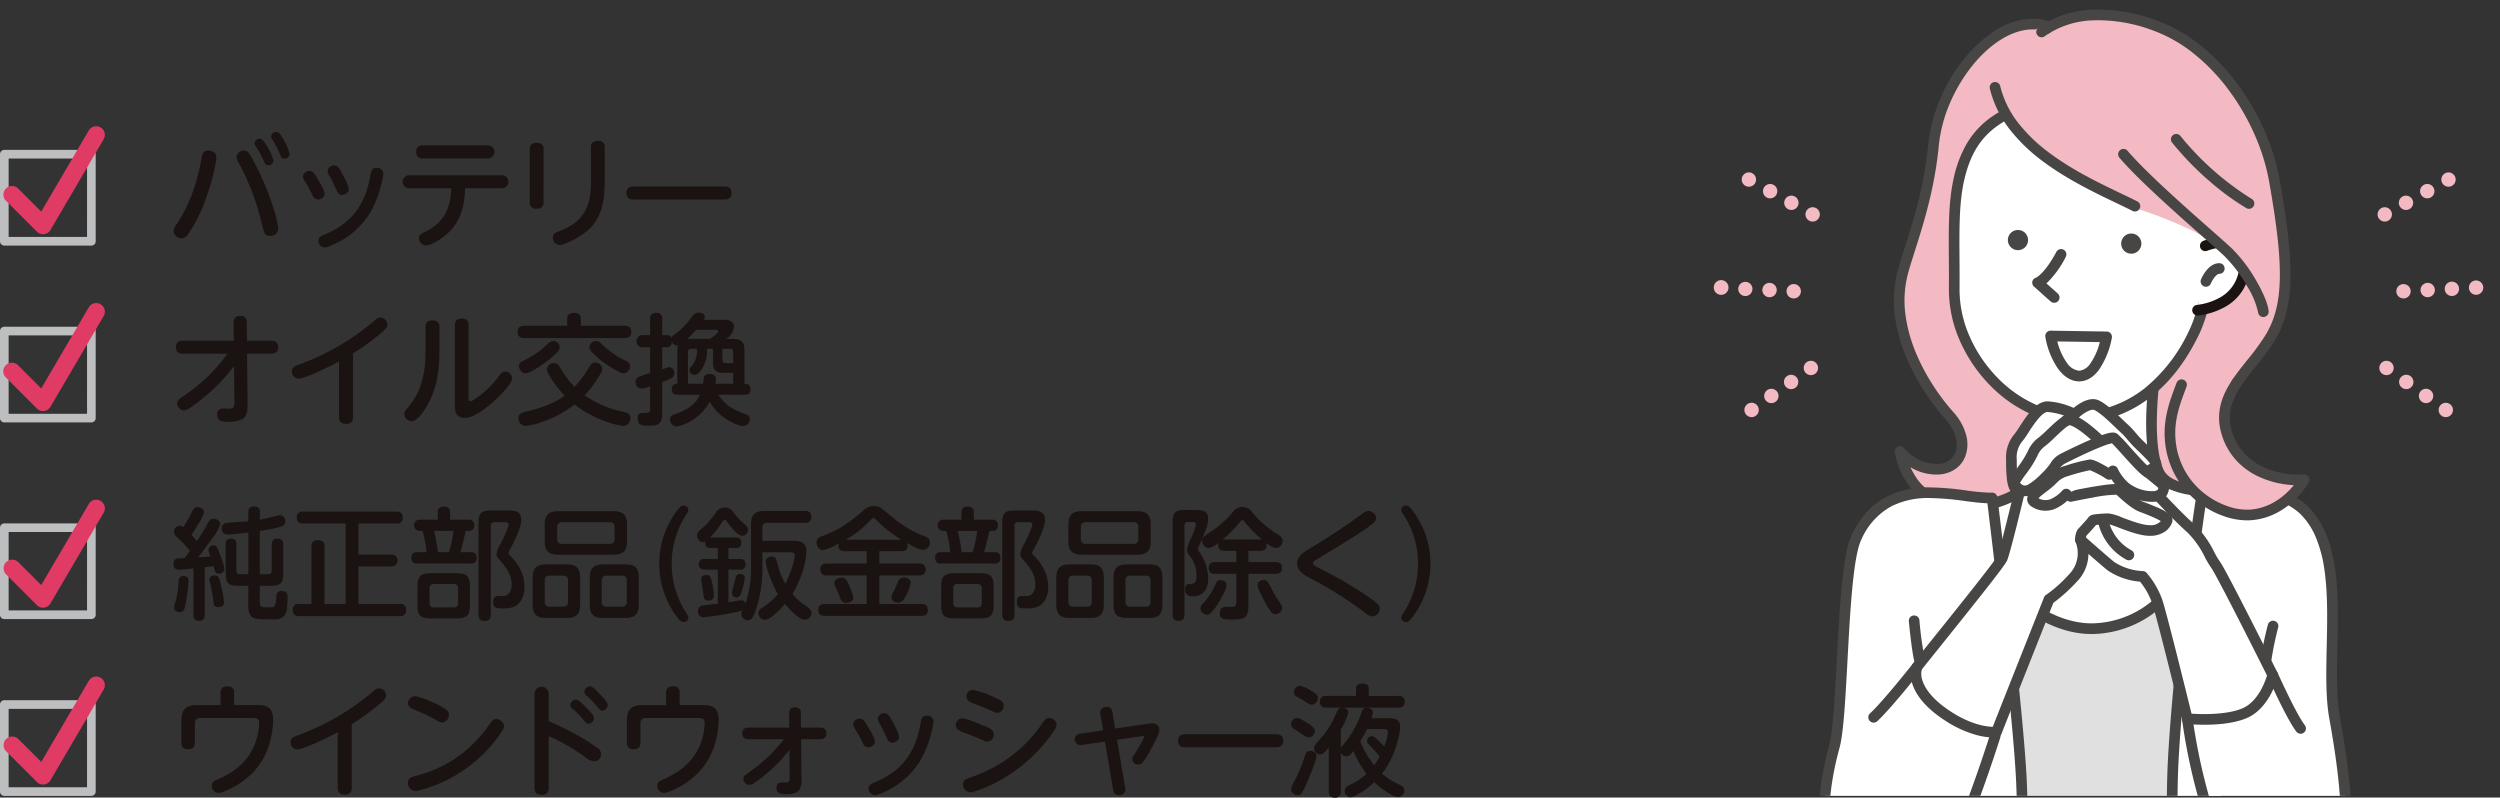 <svg xmlns="http://www.w3.org/2000/svg" xmlns:xlink="http://www.w3.org/1999/xlink" width="589.864" height="188.181" viewBox="0 0 589.864 188.181"><rect x="0" y="0" width="589.864" height="188.181" fill="#333333" stroke="none"/><defs><clipPath id="a"><rect width="199.264" height="187.778" transform="translate(390.601)" fill="none"/></clipPath></defs><g transform="translate(-7838 -5103)"><path d="M51.058,37.126a10.661,10.661,0,0,1-.228,1.625,49.519,49.519,0,0,1-2.253,8.1,34.922,34.922,0,0,1-4.193,8.384,1.929,1.929,0,0,1-1.511,1,1.877,1.877,0,0,1-1.911-1.71,3.338,3.338,0,0,1,.827-1.769,36.285,36.285,0,0,0,4.164-8.841,46.235,46.235,0,0,0,1.626-6.787c.171-.884.485-1.6,1.511-1.6,1,0,1.968.513,1.968,1.6m6.5-1.6c.856,0,1.112.37,1.94,1.882a62.317,62.317,0,0,1,5.1,11.978,22.3,22.3,0,0,1,1.055,4.62,1.772,1.772,0,0,1-1.968,1.654c-1.226,0-1.454-.913-1.768-2.31a58.687,58.687,0,0,0-5.618-14.972,3.042,3.042,0,0,1-.485-1.4,1.686,1.686,0,0,1,1.74-1.454m5.39-1.141a12.163,12.163,0,0,1,1.569,3.451,1.194,1.194,0,0,1-1.17,1.169c-.627,0-.884-.485-1.226-1.312a19.2,19.2,0,0,0-1.768-3.166,1.215,1.215,0,0,1-.285-.683A1.177,1.177,0,0,1,61.3,32.734c.513,0,.941.456,1.654,1.654m3.907-1.511A12.437,12.437,0,0,1,68.312,36.3a1.169,1.169,0,0,1-1.17,1.14c-.713,0-.912-.541-1.2-1.311A19.332,19.332,0,0,0,64.233,32.9a1.437,1.437,0,0,1-.256-.656A1.177,1.177,0,0,1,65.2,31.137c.628,0,1.027.656,1.654,1.74" transform="translate(7838 5103)" fill="#1a1311"/><path d="M73.042,40.32c.741,0,1.112.6,1.6,1.4.542.912,1.94,3.08,1.94,4.078,0,.8-.884,1.283-1.6,1.283a1.42,1.42,0,0,1-1.2-.913,34.94,34.94,0,0,0-1.911-3.508,2,2,0,0,1-.4-1.026,1.525,1.525,0,0,1,1.569-1.312m17.4.655a11.609,11.609,0,0,1-.4,2.168,25.087,25.087,0,0,1-2.795,7.187,18.891,18.891,0,0,1-9.269,7.643,3.816,3.816,0,0,1-1.454.4,1.561,1.561,0,0,1-1.4-1.6c0-.8.713-1.112,1.369-1.4,6.474-2.681,9.668-6.959,10.9-14,.17-1,.37-1.768,1.454-1.768a1.43,1.43,0,0,1,1.6,1.368m-11.55-1.938c.97,0,1.455,1.226,1.854,1.938.456.828,1.54,2.824,1.54,3.708,0,.8-.884,1.312-1.6,1.312-.941,0-1.169-.912-1.511-1.626a29.738,29.738,0,0,0-1.426-2.852,2.346,2.346,0,0,1-.456-1.168,1.512,1.512,0,0,1,1.6-1.312" transform="translate(7838 5103)" fill="#1a1311"/><path d="M105.424,55.236c-1.055.941-3.564,2.68-4.989,2.68a1.684,1.684,0,0,1-1.569-1.768c0-.713.37-.912,1.739-1.6a10.245,10.245,0,0,0,4.506-4.222,13.055,13.055,0,0,0,1.34-5.9H96.613a1.541,1.541,0,1,1,0-3.079h21.759a1.54,1.54,0,1,1,0,3.079h-8.641c-.085,4.107-1.084,8.043-4.307,10.81m9.64-20.933a1.541,1.541,0,1,1,0,3.08H99.778a1.394,1.394,0,0,1-1.568-1.541c0-1.056.571-1.511,1.568-1.539Z" transform="translate(7838 5103)" fill="#1a1311"/><path d="M128.25,47.735c0,1.084-.628,1.511-1.654,1.511a1.393,1.393,0,0,1-1.6-1.511V35.215c0-1.112.656-1.511,1.682-1.511a1.362,1.362,0,0,1,1.569,1.511Zm11.179-12.976c0-1.112.627-1.512,1.683-1.512a1.373,1.373,0,0,1,1.568,1.512v7.929c0,4.277-.513,8.5-3.878,11.55a17.026,17.026,0,0,1-5.447,3.222,3.725,3.725,0,0,1-1.341.342,1.711,1.711,0,0,1-1.568-1.8c0-.855.656-1.141,1.568-1.482,5.419-2.054,7.415-5.534,7.415-11.208Z" transform="translate(7838 5103)" fill="#1a1311"/><path d="M170.954,44c1.084,0,1.654.456,1.654,1.6,0,1.055-.656,1.483-1.654,1.483h-21.5c-1.083,0-1.654-.485-1.654-1.6,0-1.083.656-1.482,1.654-1.482Z" transform="translate(7838 5103)" fill="#1a1311"/><path d="M47.205,94.508a32.131,32.131,0,0,1-2.767,1.968,2.123,2.123,0,0,1-1.112.343,1.677,1.677,0,0,1-1.511-1.683c0-.457.228-.885,1.169-1.483a40.454,40.454,0,0,0,10.695-10.21H43.127c-1.027,0-1.626-.428-1.626-1.511s.571-1.54,1.626-1.54H55.162l-.029-4.335c0-1.056.571-1.512,1.6-1.512a1.315,1.315,0,0,1,1.483,1.484l.057,4.363H64c1.084,0,1.626.484,1.626,1.6,0,1.056-.656,1.455-1.626,1.455H58.3l.114,11.806c0,1.341,0,2.967-1.341,3.708a7.431,7.431,0,0,1-3.621.542c-1.17,0-2.225-.257-2.225-1.682a1.288,1.288,0,0,1,1.455-1.426c.342,0,.684.028,1.055.028,1.255,0,1.568-.2,1.568-1.512l-.085-8.5a45.843,45.843,0,0,1-8.014,8.1" transform="translate(7838 5103)" fill="#1a1311"/><path d="M83.3,98.443c0,1.084-.6,1.568-1.654,1.568s-1.654-.484-1.654-1.568V85.3c-1.654.912-8.014,4.048-9.582,4.048a1.7,1.7,0,0,1-1.54-1.767c0-.827.627-1.169,1.311-1.426a58.423,58.423,0,0,0,18-10.353c.6-.542.97-.883,1.483-.883a1.731,1.731,0,0,1,1.74,1.653c0,.656-.485,1.17-1.284,1.825A55.693,55.693,0,0,1,83.3,83.385Z" transform="translate(7838 5103)" fill="#1a1311"/><path d="M100.4,77.111c0-1.14.627-1.511,1.682-1.511,1.027,0,1.6.456,1.6,1.511v5.447c0,4.364-.428,8.5-2.509,12.406-.628,1.226-2.51,4.421-4.05,4.421a1.751,1.751,0,0,1-1.74-1.655c0-.57.314-.969.884-1.625,3.309-3.822,4.136-8.384,4.136-13.29Zm10.152,16.8c0,.342,0,.77.342.77.485,0,1.2-.571,1.6-.827a22.187,22.187,0,0,0,4.934-4.734c.428-.542.941-1.455,1.74-1.455a1.689,1.689,0,0,1,1.654,1.626c0,1.369-3.508,4.706-4.592,5.646-1.6,1.37-4.391,3.651-6.559,3.651-1.654,0-2.339-1-2.339-2.567V76.683c0-1.112.628-1.511,1.655-1.511a1.361,1.361,0,0,1,1.568,1.511Z" transform="translate(7838 5103)" fill="#1a1311"/><path d="M147.38,76.854c1.027,0,1.569.457,1.569,1.484,0,1-.6,1.425-1.569,1.425H123.71c-1.027,0-1.569-.456-1.569-1.482s.627-1.427,1.569-1.427h10.124V75.172c0-1.112.77-1.34,1.711-1.34.884,0,1.512.428,1.512,1.34v1.682Zm-.057,20.363c.77.171,1.426.513,1.426,1.426a1.736,1.736,0,0,1-1.626,1.854,20.529,20.529,0,0,1-5.618-1.6,24.345,24.345,0,0,1-5.931-3.478,25.034,25.034,0,0,1-7.786,4.163,14.68,14.68,0,0,1-3.879.913,1.755,1.755,0,0,1-1.568-1.883c0-.94.627-1.2,1.426-1.4,3.308-.8,6.7-1.8,9.468-3.878a23.594,23.594,0,0,1-3.793-5.077,2.386,2.386,0,0,1-.4-1.14,1.608,1.608,0,0,1,1.683-1.455c.742,0,1.112.57,1.512,1.2a21.9,21.9,0,0,0,3.337,4.42A26.462,26.462,0,0,0,139,86.636c.313-.542.684-1.084,1.369-1.084a1.709,1.709,0,0,1,1.739,1.484,2.306,2.306,0,0,1-.342,1c-.285.542-.656,1.112-.884,1.454a25.4,25.4,0,0,1-2.938,3.793,24.9,24.9,0,0,0,9.383,3.936m-15.8-14.2a18.636,18.636,0,0,1-2.995,2.6,28.673,28.673,0,0,1-3.165,2,3.81,3.81,0,0,1-1.426.486c-.884,0-1.483-1-1.483-1.8a.9.9,0,0,1,.342-.771c.571-.37,1.4-.8,2.025-1.14a19.084,19.084,0,0,0,4.477-3.337,1.7,1.7,0,0,1,1.227-.6,1.536,1.536,0,0,1,1.54,1.454,1.9,1.9,0,0,1-.542,1.112m9.1-2.566a1.658,1.658,0,0,1,1.2.57,20.243,20.243,0,0,0,6.074,4.221,1.278,1.278,0,0,1,.77,1.084,1.742,1.742,0,0,1-1.54,1.769,3.859,3.859,0,0,1-1.4-.514,28.782,28.782,0,0,1-3.194-2,19.305,19.305,0,0,1-2.824-2.453,2.165,2.165,0,0,1-.655-1.227,1.563,1.563,0,0,1,1.568-1.454" transform="translate(7838 5103)" fill="#1a1311"/><path d="M163.321,99.156a9.635,9.635,0,0,1-3.68,1.455,1.629,1.629,0,0,1-1.54-1.626c0-.713.457-1.055,1.084-1.255,2.6-.856,4.848-2.053,5.961-4.592H159.87c-.913,0-1.369-.4-1.369-1.34,0-.884.485-1.226,1.312-1.255V82.929a7.764,7.764,0,0,1,.114-1.426h-.2a1.326,1.326,0,0,1-1.2-.884c-.028.628-.285,1.312-1.026,1.312h-1.255v5.247a9.319,9.319,0,0,1,1.74-.57,1.418,1.418,0,0,1,.313,2.68c-.656.314-1.369.6-2.053.856v7.329c0,2.425-.742,2.966-3.08,2.966h-.456c-1.626,0-2.254-.4-2.254-1.683,0-1.14.457-1.34,1.626-1.34h.428c.656,0,.884-.228.884-.883V91.142a5.641,5.641,0,0,1-2.053.542,1.454,1.454,0,0,1-1.369-1.568,1.129,1.129,0,0,1,.456-1.056,19.114,19.114,0,0,1,2.966-1V81.931h-1.74a1.427,1.427,0,1,1,0-2.852h1.74V75.171c0-.968.542-1.34,1.454-1.34a1.223,1.223,0,0,1,1.4,1.34v3.908H157.5a.875.875,0,0,1,.912.712,1.311,1.311,0,0,1,.542-.741,17.243,17.243,0,0,0,3.879-3.736c.8-1.141,1.083-1.539,2.11-1.539.628,0,1.34.256,1.34,1a1.375,1.375,0,0,1-.2.684h4.762c1.17,0,2.339.314,2.339,1.711a3.948,3.948,0,0,1-1.825,2.795h1.283c2.339,0,3.023.571,3.023,2.966v7.614c.969,0,1.4.342,1.4,1.341,0,.912-.513,1.254-1.34,1.254H169.48A10.529,10.529,0,0,0,172.1,95.9a14.634,14.634,0,0,0,3.879,1.825,1.211,1.211,0,0,1,.941,1.141,1.6,1.6,0,0,1-1.626,1.654c-1.34,0-3.907-1.512-5.076-2.452a12.721,12.721,0,0,1-2.766-3.281,11.69,11.69,0,0,1-4.135,4.364m6.131-20.99c0-.285-.257-.342-.485-.342h-4.734a19.292,19.292,0,0,1-2.139,2.168c.257,0,.513-.029.77-.029h4.677c1.226-.855,1.911-1.455,1.911-1.8m3.536,12.377V87.977h-2.31c-1.711,0-2.452-.685-2.452-2.425V82.3H166.8a7.762,7.762,0,0,1-1.4,5.076c-.6.714-.97,1.084-1.511,1.084a1.193,1.193,0,0,1-1.227-1.084c0-.427.485-1,.828-1.368a5.636,5.636,0,0,0,.94-3.708h-1.311a.722.722,0,0,0-.8.8v7.443h3.565c.057-.341.085-.684.114-1,.086-.8.371-1.311,1.426-1.311.856,0,1.483.313,1.483,1.254,0,.342-.057.684-.085,1.055Zm-2.538-5.817c0,.77.257.969.941.969h1.6V83.1a.721.721,0,0,0-.8-.8h-1.74Z" transform="translate(7838 5103)" fill="#1a1311"/><path d="M0-1.019H20.541A1.019,1.019,0,0,1,21.56,0V20.541a1.019,1.019,0,0,1-1.019,1.019H0a1.019,1.019,0,0,1-1.019-1.019V0A1.019,1.019,0,0,1,0-1.019ZM19.522,1.019H1.019v18.5h18.5Z" transform="translate(7839.019 5139.385)" fill="#bdbebf"/><path d="M10.149,55.267a2.037,2.037,0,0,1-1.441-.6l-7.3-7.3a2.037,2.037,0,0,1,2.881-2.881l5.439,5.439L20.944,30.79a2.037,2.037,0,0,1,3.515,2.061L11.906,54.26a2.038,2.038,0,0,1-1.758,1.007Z" transform="translate(7838 5103)" fill="#df3b64"/><path d="M0-1.019H20.541A1.019,1.019,0,0,1,21.56,0V20.541a1.019,1.019,0,0,1-1.019,1.019H0a1.019,1.019,0,0,1-1.019-1.019V0A1.019,1.019,0,0,1,0-1.019ZM19.522,1.019H1.019v18.5h18.5Z" transform="translate(7839.019 5181.109)" fill="#bdbebf"/><path d="M10.149,96.991a2.037,2.037,0,0,1-1.441-.6l-7.3-7.3a2.038,2.038,0,1,1,2.881-2.881l5.439,5.439L20.944,72.514a2.037,2.037,0,1,1,3.515,2.061L11.906,95.984a2.038,2.038,0,0,1-1.758,1.007Z" transform="translate(7838 5103)" fill="#df3b64"/><path d="M42.224,127.12c-.456-.428-1.169-.914-1.169-1.6a1.447,1.447,0,0,1,1.34-1.483,1.348,1.348,0,0,1,.856.342A36.415,36.415,0,0,0,45.1,121.13a4.424,4.424,0,0,1,.685-1.112,1.076,1.076,0,0,1,.827-.37c.685,0,1.512.456,1.512,1.225a9.826,9.826,0,0,1-1.4,2.881c-.656,1.055-1.283,2.082-1.569,2.452.457.486.885.97,1.312,1.484.77-1.2,1.54-2.4,2.253-3.651a6.921,6.921,0,0,1,.685-1.168,1.13,1.13,0,0,1,.913-.486c.712,0,1.653.486,1.653,1.312a11.33,11.33,0,0,1-1.967,3.423c-1.284,1.8-2.795,3.764-3.28,4.391,1-.057,1.968-.142,2.966-.2a4.9,4.9,0,0,1-.513-1.626,1.155,1.155,0,0,1,1.2-1c.741,0,1,.741,1.34,1.654.143.4.456,1.141.713,1.91a8.681,8.681,0,0,1,.513,2.026,1.214,1.214,0,0,1-1.311,1.083c-.8,0-1.027-.826-1.227-1.768-.713.085-1.4.171-2.11.257v11.293c0,.941-.428,1.311-1.37,1.311a1.143,1.143,0,0,1-1.283-1.311V134.107c-1.14.113-2.31.285-3.479.285-.8,0-1.226-.457-1.226-1.369a1.106,1.106,0,0,1,1.112-1.255c.513-.028,1-.058,1.483-.086.456-.542.884-1.112,1.283-1.683a27.367,27.367,0,0,0-2.6-2.879m2.253,9.867a25.138,25.138,0,0,1-.228,2.823c-.143,1-.285,1.968-.428,2.538-.2.856-.228,2.082-1.369,2.082-.656,0-1.34-.342-1.34-1.084a5.731,5.731,0,0,1,.4-1.683,17.125,17.125,0,0,0,.542-3.421c.057-.456.057-.942.114-1.341a1.023,1.023,0,0,1,1.112-1c.77,0,1.2.314,1.2,1.084m7.215-.514a12.085,12.085,0,0,1,.542,2,23.824,23.824,0,0,1,.628,3.65c0,.8-.6,1.113-1.341,1.113-.8,0-1.084-.4-1.14-1.142a33.347,33.347,0,0,0-.856-4.762,2.225,2.225,0,0,1-.086-.627c0-.685.628-.942,1.227-.942a1.011,1.011,0,0,1,1.026.713m9.611-1h2a.734.734,0,0,0,.8-.8v-6.1c0-.97.428-1.483,1.426-1.483.941,0,1.312.6,1.312,1.483v6.7c0,2.339-.6,2.937-2.938,2.937H61.3v3.907c0,.941.428,1.169,1.312,1.169h1.141c1.2,0,1.283-.142,1.454-2.766.057-.77.485-1.055,1.226-1.055.942,0,1.427.342,1.427,1.312,0,.883-.058,1.768-.143,2.624a3.272,3.272,0,0,1-.742,2.024,3.08,3.08,0,0,1-2.367.685H62.444c-1.6,0-2.624-.086-3.223-.742a3.684,3.684,0,0,1-.627-2.538v-4.62H56.2c-2.31,0-2.937-.628-2.937-2.937V128.4c0-.913.4-1.312,1.312-1.312.855,0,1.2.485,1.2,1.312v6.274a.734.734,0,0,0,.8.8h2.025v-9.839c-.856.086-1.74.229-2.6.314a20.316,20.316,0,0,1-2.282.142,1.271,1.271,0,0,1-1.4-1.426,1.135,1.135,0,0,1,.912-1.225c.4-.086,1.312-.143,2.282-.229,1.141-.086,2.4-.142,3.08-.228v-2.139c0-.941.456-1.34,1.4-1.34a1.172,1.172,0,0,1,1.312,1.34v1.769a39.428,39.428,0,0,0,3.936-.913,3.03,3.03,0,0,1,.8-.143,1.368,1.368,0,0,1,1.255,1.512,1.091,1.091,0,0,1-.77,1.112,19.212,19.212,0,0,1-2.8.685c-.912.17-1.8.313-2.424.427Z" transform="translate(7838 5103)" fill="#1a1311"/><path d="M84.573,130.855H92.33a1.4,1.4,0,1,1,0,2.795H84.573v8.841h9.839c.97,0,1.4.513,1.4,1.483a1.251,1.251,0,0,1-1.4,1.4H70.485c-1,0-1.4-.542-1.4-1.512a1.242,1.242,0,0,1,1.4-1.369h2.994v-13.6c0-1.112.628-1.426,1.654-1.426a1.28,1.28,0,0,1,1.426,1.426v13.6H81.55V123.526H71.426c-.97,0-1.4-.513-1.4-1.454a1.242,1.242,0,0,1,1.4-1.369H93.614c.94,0,1.4.485,1.4,1.454a1.242,1.242,0,0,1-1.4,1.369H84.573Z" transform="translate(7838 5103)" fill="#1a1311"/><path d="M103.291,120.789c0-1,.656-1.255,1.541-1.255a1.215,1.215,0,0,1,1.368,1.255v1.825h4.278a1.268,1.268,0,0,1,1.426,1.34,1.248,1.248,0,0,1-1.426,1.312h-.6c-.342,1.683-.8,3.366-1.255,5.019h2.51c.941,0,1.341.457,1.341,1.369a1.184,1.184,0,0,1-1.341,1.312H98.386c-.912,0-1.312-.485-1.312-1.4a1.158,1.158,0,0,1,1.283-1.283h2.282a25.444,25.444,0,0,0-.941-5.019h-.627a1.328,1.328,0,1,1,0-2.652h4.22Zm4.335,14.459c2.567,0,3.251.684,3.251,3.251v4.163c0,2.567-.684,3.252-3.251,3.252H101.78c-2.6,0-3.28-.685-3.28-3.252V138.5c0-2.538.685-3.251,3.28-3.251Zm-5.247,2.538a.931.931,0,0,0-1.027,1.026v3.48a.932.932,0,0,0,1.027,1.026h4.677a.931.931,0,0,0,1.026-1.026v-3.451a.952.952,0,0,0-1.026-1.055Zm.97-7.5h2.566a30.347,30.347,0,0,0,1.112-5.019h-4.62a50.442,50.442,0,0,1,.942,5.019m12.462,14.744c0,1.056-.485,1.483-1.54,1.483-.941,0-1.369-.57-1.369-1.483V123.384c0-2.31.628-2.938,2.966-2.938h3.964c1.74,0,3.166.171,3.166,2.311,0,1.795-1.911,5.532-2.824,7.158a1.37,1.37,0,0,0-.2.57.782.782,0,0,0,.285.513,12.962,12.962,0,0,1,2.31,2.967,9.708,9.708,0,0,1,1.2,4.476c0,1.883-.742,4.078-2.681,4.792a7.132,7.132,0,0,1-2.567.314c-1.312,0-2.167,0-2.167-1.6,0-.826.342-1.312,1.2-1.312h1.226c1.169,0,1.939-1.169,1.939-2.737a6.58,6.58,0,0,0-.912-3.252,15.425,15.425,0,0,0-2.168-2.765,1.876,1.876,0,0,1-.485-1.2,6.252,6.252,0,0,1,1.027-2.509c.4-.8,1.825-3.708,1.825-4.449,0-.457-.456-.513-.8-.513h-2.6a.734.734,0,0,0-.8.8Z" transform="translate(7838 5103)" fill="#1a1311"/><path d="M136.879,142.633c0,2.283-.913,3.166-3.166,3.166h-4.876c-2.253,0-3.166-.883-3.166-3.166v-6.3c0-2.282.913-3.165,3.166-3.165h4.876c2.253,0,3.166.855,3.166,3.165Zm11.065-14.943c0,2.281-.912,3.194-3.194,3.194H131.689c-2.254,0-3.166-.913-3.166-3.194v-3.879c0-2.281.912-3.194,3.166-3.194H144.75c2.282,0,3.194.913,3.194,3.194Zm-18.309,8.128a1.02,1.02,0,0,0-1.112,1.112v5.076a1.028,1.028,0,0,0,1.112,1.141h3.28a1.028,1.028,0,0,0,1.112-1.141V136.93c0-.742-.37-1.084-1.112-1.112Zm2.966-12.6a1.049,1.049,0,0,0-1.141,1.14v2.852a1.028,1.028,0,0,0,1.141,1.112h11.293a1.007,1.007,0,0,0,1.113-1.112v-2.852a1,1,0,0,0-1.113-1.14Zm18.109,19.42c0,2.283-.912,3.166-3.165,3.166h-5.191c-2.281,0-3.194-.77-3.194-3.166v-6.3c0-2.282.913-3.165,3.194-3.165h5.191c2.253,0,3.165.741,3.165,3.165Zm-7.614-6.815a1.033,1.033,0,0,0-1.112,1.112v5.076a1.041,1.041,0,0,0,1.112,1.141h3.679a1.028,1.028,0,0,0,1.112-1.141V136.93c0-.742-.371-1.084-1.112-1.112Z" transform="translate(7838 5103)" fill="#1a1311"/><path d="M161.9,144.6c.4.628.514.855.514,1.141a1.073,1.073,0,0,1-1.084,1.027,1.77,1.77,0,0,1-1.341-.885,20.819,20.819,0,0,1,0-25.723c.343-.428.713-.884,1.312-.884a1.079,1.079,0,0,1,1.113,1.026c0,.285-.115.514-.514,1.141a21.3,21.3,0,0,0,0,23.157" transform="translate(7838 5103)" fill="#1a1311"/><path d="M177.2,133.222v-9.5c0-2.253.913-3.166,3.166-3.166h9.582c1.027,0,1.483.456,1.483,1.483,0,.941-.57,1.312-1.483,1.312h-8.955a1.042,1.042,0,0,0-1.112,1.141V127.6h7.444c1.625,0,2.937.485,2.937,2.339,0,3.194-1.626,7.5-3.28,10.21a13.235,13.235,0,0,0,2.681,2.48c1.2.8,1.8,1.227,1.8,2a1.632,1.632,0,0,1-1.6,1.6c-1.37,0-3.765-2.681-4.649-3.708-.856.97-3.451,3.736-4.734,3.736a1.642,1.642,0,0,1-1.54-1.6,1.528,1.528,0,0,1,.855-1.227,16.816,16.816,0,0,0,3.737-3.223,28.6,28.6,0,0,1-2.31-5.361,10.75,10.75,0,0,1-.571-2.367,1.32,1.32,0,0,1,1.454-1.169c.827,0,.97.256,1.6,2.681a16.257,16.257,0,0,0,1.569,3.735,22.893,22.893,0,0,0,1.911-4.848,7.41,7.41,0,0,0,.313-1.74.722.722,0,0,0-.77-.826h-6.844v2.88a30.728,30.728,0,0,1-1.768,11.35c-.4,1-.742,1.8-1.626,1.8a1.525,1.525,0,0,1-1.6-1.425,1.854,1.854,0,0,1,.257-.828,77.723,77.723,0,0,1-9.183,1.569,1.316,1.316,0,0,1-1.284-1.484,1.211,1.211,0,0,1,.771-1.226,31.361,31.361,0,0,1,3.907-.485v-8.07h-3.166c-.884,0-1.341-.428-1.341-1.284a1.186,1.186,0,0,1,1.341-1.226h3.166v-2.567h-1.484c-.912,0-1.511-.228-1.511-1.283a.9.9,0,0,1,.028-.257,1.169,1.169,0,0,1-.541.142,1.529,1.529,0,0,1-1.369-1.568c0-.713.456-1.112,1.4-1.91a20.029,20.029,0,0,0,2.995-3.451,2.445,2.445,0,0,1,2.167-1.255,2.335,2.335,0,0,1,1.968,1.112,19.726,19.726,0,0,0,2.453,2.653c.484.4,1.026.827,1.026,1.483a1.439,1.439,0,0,1-1.369,1.426c-1.141,0-2.966-2.425-3.593-3.309-.2-.285-.314-.456-.542-.456-.171,0-.542.371-1.169,1.4a19.385,19.385,0,0,1-2.281,2.766h6.045c.856,0,1.312.37,1.312,1.254s-.456,1.255-1.283,1.255h-1.74v2.567h2.767c.883,0,1.283.456,1.283,1.34a1.14,1.14,0,0,1-1.283,1.17h-2.767v7.729a31,31,0,0,1,3.08-.486.973.973,0,0,1,.942.771,26.471,26.471,0,0,0,1.311-9.184m-9.411,3.365a16.941,16.941,0,0,1,.656,3.964c0,.8-.627,1.142-1.369,1.142a.9.9,0,0,1-1-.8c-.2-1.084-.285-2.168-.513-3.251a3.738,3.738,0,0,1-.143-.941c0-.713.656-1.056,1.312-1.056.627,0,.884.4,1.055.941m5.7.058c.143-.685.285-1.227,1.112-1.227.57,0,1.141.257,1.141.884a16.074,16.074,0,0,1-.884,3.679c-.2.542-.456.97-1.056.97a1.011,1.011,0,0,1-1.112-.941c0-.457.656-2.681.8-3.365" transform="translate(7838 5103)" fill="#1a1311"/><path d="M194.1,129.8c-.912,0-1.454-1.056-1.454-1.853,0-.828.627-1.2,1.312-1.455a26.4,26.4,0,0,0,4.962-2.368,44.33,44.33,0,0,0,5.019-3.878,3.053,3.053,0,0,1,2.225-.827,2.77,2.77,0,0,1,1.825.542c1.169.912,2.224,1.768,3.308,2.681a24.8,24.8,0,0,0,6.93,3.907c.628.257,1.169.57,1.169,1.34a1.7,1.7,0,0,1-1.6,1.825c-1,0-2.824-1.054-3.708-1.568a3.931,3.931,0,0,1,.057.57c0,.97-.542,1.341-1.454,1.341h-5.22v2.908h9.44a1.3,1.3,0,0,1,1.483,1.455c0,.941-.6,1.34-1.483,1.34h-9.44v6.759h9.982c1,0,1.454.457,1.454,1.483,0,.942-.57,1.312-1.454,1.312h-22.9c-1.026,0-1.483-.456-1.483-1.454,0-.97.6-1.341,1.483-1.341h9.925V135.76h-9.44c-1,0-1.483-.456-1.483-1.454,0-.941.6-1.341,1.483-1.341h9.44v-2.908h-5.19c-.913,0-1.455-.4-1.455-1.369a2.56,2.56,0,0,1,.029-.456A11.232,11.232,0,0,1,194.1,129.8m6.331,8.556a10.862,10.862,0,0,1,.913,2.652c0,.827-1,1.226-1.711,1.226-.827,0-1.2-.513-1.483-1.34a15.411,15.411,0,0,0-.856-2.082,2.762,2.762,0,0,1-.428-1.227c0-.884,1.056-1.283,1.768-1.283.885,0,1.227.713,1.8,2.054m12.264-11.009a31.143,31.143,0,0,1-6.1-4.819.778.778,0,0,0-.513-.285c-.257,0-.485.256-.77.57a24.8,24.8,0,0,1-5.789,4.534Zm2.167,10.125a9.267,9.267,0,0,1-1.141,3.137c-.4.769-.856,1.568-1.854,1.568-.713,0-1.54-.428-1.54-1.226a2.612,2.612,0,0,1,.457-1.284c.37-.741.713-1.511,1.026-2.281a1.516,1.516,0,0,1,1.455-1.141c.741,0,1.6.371,1.6,1.227" transform="translate(7838 5103)" fill="#1a1311"/><path d="M226.856,120.789c0-1,.656-1.255,1.541-1.255a1.215,1.215,0,0,1,1.368,1.255v1.825h4.278a1.268,1.268,0,0,1,1.426,1.34,1.248,1.248,0,0,1-1.426,1.312h-.6c-.342,1.683-.8,3.366-1.255,5.019h2.51c.941,0,1.341.457,1.341,1.369a1.184,1.184,0,0,1-1.341,1.312H221.951c-.912,0-1.312-.485-1.312-1.4a1.158,1.158,0,0,1,1.283-1.283H224.2a25.444,25.444,0,0,0-.941-5.019h-.627a1.328,1.328,0,1,1,0-2.652h4.22Zm4.335,14.459c2.567,0,3.251.684,3.251,3.251v4.163c0,2.567-.684,3.252-3.251,3.252h-5.846c-2.6,0-3.28-.685-3.28-3.252V138.5c0-2.538.685-3.251,3.28-3.251Zm-5.247,2.538a.931.931,0,0,0-1.027,1.026v3.48a.932.932,0,0,0,1.027,1.026h4.677a.931.931,0,0,0,1.026-1.026v-3.451a.952.952,0,0,0-1.026-1.055Zm.97-7.5h2.566a30.347,30.347,0,0,0,1.112-5.019h-4.62a50.445,50.445,0,0,1,.942,5.019m12.462,14.744c0,1.056-.485,1.483-1.54,1.483-.941,0-1.369-.57-1.369-1.483V123.384c0-2.31.628-2.938,2.966-2.938H243.4c1.74,0,3.166.171,3.166,2.311,0,1.795-1.911,5.532-2.824,7.158a1.37,1.37,0,0,0-.2.57.782.782,0,0,0,.285.513,12.961,12.961,0,0,1,2.31,2.967,9.708,9.708,0,0,1,1.2,4.476c0,1.883-.742,4.078-2.681,4.792a7.132,7.132,0,0,1-2.567.314c-1.312,0-2.167,0-2.167-1.6,0-.826.342-1.312,1.2-1.312h1.226c1.169,0,1.939-1.169,1.939-2.737a6.58,6.58,0,0,0-.912-3.252,15.425,15.425,0,0,0-2.168-2.765,1.876,1.876,0,0,1-.485-1.2,6.252,6.252,0,0,1,1.027-2.509c.4-.8,1.825-3.708,1.825-4.449,0-.457-.456-.513-.8-.513h-2.6a.734.734,0,0,0-.8.8Z" transform="translate(7838 5103)" fill="#1a1311"/><path d="M260.444,142.633c0,2.283-.913,3.166-3.166,3.166H252.4c-2.253,0-3.166-.883-3.166-3.166v-6.3c0-2.282.913-3.165,3.166-3.165h4.876c2.253,0,3.166.855,3.166,3.165Zm11.065-14.943c0,2.281-.912,3.194-3.194,3.194H255.254c-2.254,0-3.166-.913-3.166-3.194v-3.879c0-2.281.912-3.194,3.166-3.194h13.061c2.282,0,3.194.913,3.194,3.194ZM253.2,135.818a1.02,1.02,0,0,0-1.112,1.112v5.076a1.028,1.028,0,0,0,1.112,1.141h3.28a1.028,1.028,0,0,0,1.112-1.141V136.93c0-.742-.37-1.084-1.112-1.112Zm2.966-12.6a1.049,1.049,0,0,0-1.141,1.14v2.852a1.028,1.028,0,0,0,1.141,1.112h11.293a1.007,1.007,0,0,0,1.113-1.112v-2.852a1,1,0,0,0-1.113-1.14Zm18.109,19.42c0,2.283-.912,3.166-3.165,3.166h-5.191c-2.281,0-3.194-.77-3.194-3.166v-6.3c0-2.282.913-3.165,3.194-3.165h5.191c2.253,0,3.165.741,3.165,3.165Zm-7.614-6.815a1.033,1.033,0,0,0-1.112,1.112v5.076a1.041,1.041,0,0,0,1.112,1.141h3.679a1.028,1.028,0,0,0,1.112-1.141V136.93c0-.742-.371-1.084-1.112-1.112Z" transform="translate(7838 5103)" fill="#1a1311"/><path d="M282.211,120.332c1.569,0,2.852.228,2.852,2.11a8.173,8.173,0,0,1-.77,3.052c-.428,1.027-.8,2.11-1.312,3.138a2.108,2.108,0,0,0-.314.912,1.007,1.007,0,0,0,.229.57,11.172,11.172,0,0,1,2.167,6.474c0,2.338-1.112,4.106-3.651,4.106-1.14,0-1.8-.4-1.8-1.625,0-.8.228-1.255,1.083-1.283,1.4-.058,1.626-.542,1.626-2.14a7.212,7.212,0,0,0-1.54-4.391,2.767,2.767,0,0,1-.713-1.655,8.03,8.03,0,0,1,.884-2.452,16.752,16.752,0,0,0,1.255-3.508c0-.371-.371-.484-.684-.484h-1.255a.735.735,0,0,0-.8.8v21.075c0,1-.427,1.455-1.454,1.455-.941,0-1.341-.57-1.341-1.455v-21.76c0-2.309.571-2.937,2.966-2.937Zm4.991,22.359a9.306,9.306,0,0,1-1.6,2.025,1.152,1.152,0,0,1-.77.313,1.636,1.636,0,0,1-1.6-1.482,1.515,1.515,0,0,1,.484-1,16.277,16.277,0,0,0,3.023-4.564c.257-.57.514-1.112,1.2-1.112.742,0,1.455.4,1.455,1.2,0,1.055-1.6,3.707-2.2,4.62m-2.053-13.376a1.672,1.672,0,0,1-1.484-1.767,1.042,1.042,0,0,1,.257-.8,16.723,16.723,0,0,1,2.367-1.683,26.116,26.116,0,0,0,4.848-4.534,2.46,2.46,0,0,1,2-.913,2.6,2.6,0,0,1,2.224,1.14,26.612,26.612,0,0,0,2.938,3.024,28.592,28.592,0,0,0,3.193,2.31c.542.342,1.142.742,1.142,1.483a1.709,1.709,0,0,1-1.512,1.739,4.9,4.9,0,0,1-2.367-1.255,1.849,1.849,0,0,1,.086.572c0,.94-.571,1.339-1.483,1.339h-2.8v2.653h6.445c1,0,1.483.427,1.483,1.426,0,.941-.571,1.34-1.483,1.34H294.56v7.529c0,3.051-1.2,3.251-3.907,3.251-2.054,0-2.852-.057-2.852-1.54,0-1.254.827-1.455,1.854-1.455h.969c.8,0,1.084-.256,1.084-1.168V135.39H286.66a1.275,1.275,0,0,1-1.455-1.455c0-.94.571-1.311,1.455-1.311h5.048v-2.653h-2.8c-.884,0-1.483-.4-1.483-1.369a1.284,1.284,0,0,1,.114-.57,4.685,4.685,0,0,1-2.4,1.283m3.764-2.024h8.442a2.19,2.19,0,0,1,.427.028,30.845,30.845,0,0,1-4.049-4.135c-.2-.257-.343-.457-.6-.457-.228,0-.371.172-.571.429a27.04,27.04,0,0,1-4.106,4.163,2.489,2.489,0,0,1,.456-.028m10.951,11.322a28.729,28.729,0,0,0,2.282,3.821,1.781,1.781,0,0,1,.4,1.027,1.6,1.6,0,0,1-1.626,1.455,1.344,1.344,0,0,1-1.055-.628,17.737,17.737,0,0,1-1.683-2.795c-.4-.8-1.454-2.652-1.454-3.48,0-.712.8-1.169,1.454-1.169.942,0,1.312,1.056,1.683,1.769" transform="translate(7838 5103)" fill="#1a1311"/><path d="M309.359,129.23c4.135-2.481,8.185-5.162,12.092-8.042a2.491,2.491,0,0,1,1.454-.628,1.8,1.8,0,0,1,1.768,1.769,1.43,1.43,0,0,1-.684,1.112c-.713.57-1.283,1.026-2,1.511-3.651,2.453-7.758,4.877-11.493,7.158-.571.343-.684.57-.684.8,0,.313.228.456.484.6.97.571,1.968,1.056,2.966,1.569,1.882.969,3.736,2.025,5.532,3.137,1.427.856,2.853,1.74,4.193,2.709,1.4.942,2.567,1.74,2.567,2.653a1.889,1.889,0,0,1-1.74,1.853,3.056,3.056,0,0,1-1.74-.855,91.819,91.819,0,0,0-13.032-8.213c-1.37-.742-2.995-1.626-2.995-3.4s1.511-2.651,3.308-3.735" transform="translate(7838 5103)" fill="#1a1311"/><path d="M331.148,121.444c-.371-.6-.513-.827-.513-1.141a1.078,1.078,0,0,1,1.112-1.026c.542,0,.913.4,1.312.884a20.815,20.815,0,0,1,0,25.723c-.4.486-.77.885-1.312.885a1.078,1.078,0,0,1-1.112-1.027c0-.228.056-.428.428-1a21.09,21.09,0,0,0,3.507-11.721,20.843,20.843,0,0,0-3.422-11.579" transform="translate(7838 5103)" fill="#1a1311"/><path d="M52.038,163.455c0-1.112.6-1.512,1.654-1.512a1.353,1.353,0,0,1,1.54,1.512v2.909h5.732c2.481,0,3.479,1,3.479,3.508a20.385,20.385,0,0,1-.855,5.561,16.548,16.548,0,0,1-3.708,6.617,19.054,19.054,0,0,1-6.929,4.648,3.744,3.744,0,0,1-1.427.37,1.652,1.652,0,0,1-1.568-1.711c0-.8.656-1.14,1.312-1.425,3.65-1.569,6.616-3.707,8.413-7.358a14.013,14.013,0,0,0,1.454-6.075c0-.97-.656-1.083-1.483-1.083H47.246a1.145,1.145,0,0,0-1.254,1.311v4.506c0,1.113-.6,1.54-1.654,1.54a1.373,1.373,0,0,1-1.54-1.54v-5.3c0-2.481,1.083-3.565,3.565-3.565h5.675Z" transform="translate(7838 5103)" fill="#1a1311"/><path d="M82.992,185.928c0,1.084-.6,1.568-1.654,1.568s-1.654-.484-1.654-1.568V172.782c-1.654.912-8.014,4.048-9.582,4.048a1.7,1.7,0,0,1-1.54-1.767c0-.827.627-1.169,1.311-1.426a58.423,58.423,0,0,0,18-10.353c.6-.542.97-.883,1.483-.883a1.731,1.731,0,0,1,1.74,1.653c0,.656-.485,1.17-1.284,1.825a55.693,55.693,0,0,1-6.816,4.991Z" transform="translate(7838 5103)" fill="#1a1311"/><path d="M118.931,171.3a2.434,2.434,0,0,1-.485,1.227,32.531,32.531,0,0,1-8.784,8.983,31.45,31.45,0,0,1-10.78,4.962,4.7,4.7,0,0,1-.912.114,1.816,1.816,0,0,1-1.74-1.883c0-1.368,1.311-1.482,2.367-1.767a29.584,29.584,0,0,0,10.894-5.5,31.846,31.846,0,0,0,5.932-6.446c.57-.8.941-1.34,1.625-1.34a1.887,1.887,0,0,1,1.883,1.654M98,164.254a17.682,17.682,0,0,1,4.135,1.482,15.1,15.1,0,0,1,3.194,1.741,1.444,1.444,0,0,1,.6,1.169,1.8,1.8,0,0,1-1.6,1.825,3.107,3.107,0,0,1-1.455-.6,44.253,44.253,0,0,0-4.99-2.367c-.713-.285-1.626-.627-1.626-1.54A1.741,1.741,0,0,1,98,164.254" transform="translate(7838 5103)" fill="#1a1311"/><path d="M135.677,173.18a39.062,39.062,0,0,1,5.276,3.308,1.693,1.693,0,0,1-.77,3.166,4.727,4.727,0,0,1-2.4-1.226,47.065,47.065,0,0,0-8.327-4.735V185.9a1.446,1.446,0,0,1-1.654,1.626c-1.113,0-1.683-.513-1.683-1.626V163.655a1.669,1.669,0,0,1,3.337,0v6.474c2.11.94,4.192,1.939,6.217,3.051m2.6-6.274c.542.513,1.854,1.768,1.854,2.51a1.361,1.361,0,0,1-1.227,1.34c-.485,0-.8-.37-1.255-.942a18.25,18.25,0,0,0-2.566-2.566,1.1,1.1,0,0,1-.514-.856,1.361,1.361,0,0,1,1.284-1.311c.684,0,1.654,1.026,2.424,1.825m3.308-3.08c.77.8,1.8,1.854,1.8,2.538a1.362,1.362,0,0,1-1.283,1.312c-.4,0-.571-.171-1.2-.97a19.873,19.873,0,0,0-2.539-2.6,1.154,1.154,0,0,1-.484-.855,1.362,1.362,0,0,1,1.283-1.313c.656,0,1.569.97,2.424,1.883" transform="translate(7838 5103)" fill="#1a1311"/><path d="M157.155,163.455c0-1.112.6-1.512,1.654-1.512a1.353,1.353,0,0,1,1.54,1.512v2.909h5.732c2.481,0,3.479,1,3.479,3.508a20.385,20.385,0,0,1-.855,5.561A16.548,16.548,0,0,1,165,182.05a19.054,19.054,0,0,1-6.929,4.648,3.744,3.744,0,0,1-1.427.37,1.652,1.652,0,0,1-1.568-1.711c0-.8.656-1.14,1.312-1.425,3.65-1.569,6.616-3.707,8.413-7.358a14.013,14.013,0,0,0,1.454-6.075c0-.97-.656-1.083-1.483-1.083H152.363a1.145,1.145,0,0,0-1.254,1.311v4.506c0,1.113-.6,1.54-1.654,1.54a1.373,1.373,0,0,1-1.54-1.54v-5.3c0-2.481,1.083-3.565,3.565-3.565h5.675Z" transform="translate(7838 5103)" fill="#1a1311"/><path d="M178.1,184.644a2.327,2.327,0,0,1-1.34.542,1.455,1.455,0,0,1-1.341-1.426.9.9,0,0,1,.314-.77c.428-.314,1.711-1.312,2.253-1.683a37.242,37.242,0,0,0,6.987-6.9h-8.385c-.912,0-1.454-.428-1.454-1.369s.542-1.369,1.454-1.369h9.639l-.028-3.393c0-.97.513-1.369,1.426-1.369a1.2,1.2,0,0,1,1.34,1.34l.029,3.422h4.534c.942,0,1.455.428,1.455,1.4,0,.94-.571,1.34-1.455,1.34h-4.506l.086,9.383a4.138,4.138,0,0,1-.542,2.594c-.8,1-2.253,1-3.394,1-1.026,0-1.968-.285-1.968-1.54,0-1.17.856-1.226,1.6-1.226,1.369,0,1.511-.058,1.511-1.084l-.057-6.617a36.128,36.128,0,0,1-8.156,7.729" transform="translate(7838 5103)" fill="#1a1311"/><path d="M202.87,169.558c.741,0,1.112.6,1.6,1.4.542.912,1.94,3.08,1.94,4.078,0,.8-.884,1.283-1.6,1.283a1.42,1.42,0,0,1-1.2-.913A34.939,34.939,0,0,0,201.7,171.9a2,2,0,0,1-.4-1.026,1.525,1.525,0,0,1,1.569-1.312m17.4.655a11.609,11.609,0,0,1-.4,2.168,25.087,25.087,0,0,1-2.795,7.187,18.891,18.891,0,0,1-9.269,7.643,3.816,3.816,0,0,1-1.454.4,1.561,1.561,0,0,1-1.4-1.6c0-.8.713-1.112,1.369-1.4,6.474-2.681,9.668-6.959,10.895-14,.17-1,.37-1.768,1.454-1.768a1.43,1.43,0,0,1,1.6,1.368m-11.55-1.938c.97,0,1.455,1.226,1.854,1.938.456.828,1.54,2.824,1.54,3.708,0,.8-.884,1.312-1.6,1.312-.941,0-1.169-.912-1.511-1.626a29.74,29.74,0,0,0-1.426-2.852,2.346,2.346,0,0,1-.456-1.168,1.512,1.512,0,0,1,1.6-1.312" transform="translate(7838 5103)" fill="#1a1311"/><path d="M227,169.5c1.055,0,3.565,1.113,4.62,1.541s2.852.884,2.852,2.252a1.606,1.606,0,0,1-1.426,1.683,2.629,2.629,0,0,1-1-.257c-1.54-.683-3.109-1.311-4.677-1.882-.827-.313-1.826-.684-1.826-1.711A1.5,1.5,0,0,1,227,169.5m.228,15.515c0-1.056,1.084-1.4,1.94-1.654a33.107,33.107,0,0,0,16.569-12.4c.542-.828,1-1.54,1.8-1.54a1.723,1.723,0,0,1,1.768,1.568,3.436,3.436,0,0,1-.685,1.568,38.3,38.3,0,0,1-7.928,8.413,34.929,34.929,0,0,1-10.209,5.59,5.769,5.769,0,0,1-1.541.37,1.8,1.8,0,0,1-1.711-1.91m2.253-22.245a20.958,20.958,0,0,1,5.048,1.711c1.682.742,2.282,1.027,2.282,2.025a1.606,1.606,0,0,1-1.426,1.683,2.646,2.646,0,0,1-1.027-.285c-1.426-.656-2.88-1.255-4.363-1.825-1-.343-1.968-.685-1.968-1.711a1.531,1.531,0,0,1,1.454-1.6" transform="translate(7838 5103)" fill="#1a1311"/><path d="M259.624,168.5a1.358,1.358,0,0,1,1.511-1.683c.827,0,1.2.456,1.341,1.227l.627,3.85,7.615-1.113a8.653,8.653,0,0,1,1.2-.113,1.543,1.543,0,0,1,1.625,1.568c0,1.055-1.369,3.451-2.139,4.791a14.818,14.818,0,0,1-1.939,3.023,1.277,1.277,0,0,1-.884.343,1.381,1.381,0,0,1-1.426-1.255,2.029,2.029,0,0,1,.428-1.056c.6-.912,2.338-3.65,2.338-4.249,0-.086-.028-.171-.143-.171a1.925,1.925,0,0,0-.37.028l-5.846.856,1.91,11.322a2.463,2.463,0,0,1,.057.456,1.4,1.4,0,0,1-1.54,1.312c-.884,0-1.226-.541-1.369-1.34l-1.911-11.322-5.475.8a1.725,1.725,0,0,1-.371.029,1.357,1.357,0,0,1-.029-2.709l5.448-.771Z" transform="translate(7838 5103)" fill="#1a1311"/><path d="M301.116,173.237c1.084,0,1.654.456,1.654,1.6,0,1.055-.656,1.483-1.654,1.483h-21.5c-1.083,0-1.654-.485-1.654-1.6,0-1.083.656-1.482,1.654-1.482Z" transform="translate(7838 5103)" fill="#1a1311"/><path d="M305.641,183.875a38.592,38.592,0,0,0,2.281-5.618c.229-.685.485-1.084,1.255-1.084a1.35,1.35,0,0,1,1.455,1.255c0,.827-2.054,5.875-2.538,6.873a12.741,12.741,0,0,1-1.112,2,1.015,1.015,0,0,1-.8.313,1.518,1.518,0,0,1-1.569-1.425,8.1,8.1,0,0,1,1.027-2.31m.371-14.488a2.261,2.261,0,0,1,1.026.342c.6.342,1.255.713,1.769,1.055.6.4,1.426,1,1.426,1.626a1.583,1.583,0,0,1-1.4,1.6,2.865,2.865,0,0,1-1.34-.627c-.656-.456-1.341-.913-2.025-1.312-.456-.286-.827-.571-.827-1.141a1.546,1.546,0,0,1,1.369-1.54m2.224-3.679c-.57-.342-1.169-.741-1.511-.912-.941-.486-1.426-.771-1.426-1.484a1.578,1.578,0,0,1,1.454-1.54,8.509,8.509,0,0,1,2.767,1.313c.8.484,1.425.855,1.425,1.54a1.618,1.618,0,0,1-1.425,1.653,3.335,3.335,0,0,1-1.284-.57m22.273,19.564a1.321,1.321,0,0,1,.856,1.169,1.619,1.619,0,0,1-1.483,1.625,4.824,4.824,0,0,1-2.082-.826,19.54,19.54,0,0,1-3.536-2.681,20.833,20.833,0,0,1-3.993,2.909,4.6,4.6,0,0,1-1.625.628,1.446,1.446,0,0,1-1.37-1.455c0-.742.372-1.055,1.313-1.483a16.747,16.747,0,0,0,3.85-2.567,23.837,23.837,0,0,1-3.109-5.418,5.328,5.328,0,0,1-.856,1,1.127,1.127,0,0,1-.77.285,1.569,1.569,0,0,1-1.34-.855v9.1a1.292,1.292,0,0,1-1.483,1.483c-.97,0-1.369-.571-1.369-1.483V176.346a8.836,8.836,0,0,1-1.169,1.283,1.354,1.354,0,0,1-2.281-1.112,1.285,1.285,0,0,1,.113-.571,19.024,19.024,0,0,1,1.655-1.968,19.59,19.59,0,0,0,2.538-3.735c.485-.885.77-1.6,1.14-2.425a1.338,1.338,0,0,1,.97-.855h-3.565c-.912,0-1.483-.428-1.483-1.369a1.3,1.3,0,0,1,1.483-1.4h7.045v-1.653c0-1,.684-1.255,1.568-1.255.855,0,1.426.342,1.426,1.255V164.2h7.015a1.3,1.3,0,0,1,1.483,1.4c0,.941-.6,1.369-1.483,1.369H316.849c.6.086,1.312.485,1.312,1.169a15.655,15.655,0,0,1-1.8,3.965v4.391a3.626,3.626,0,0,1,.371-.542,23.006,23.006,0,0,0,4.563-8.013,1.186,1.186,0,0,1,1.169-.942c.684,0,1.455.371,1.455,1.112a4.028,4.028,0,0,1-.343,1.341h4.05c1.4,0,2.738.257,2.738,2a14.419,14.419,0,0,1-.656,3.622,21.4,21.4,0,0,1-3.622,7.472,17.6,17.6,0,0,0,4.42,2.738m-4.962-6.816c-.685-.827-1.426-1.626-2.167-2.4a4,4,0,0,1-.685-.77.858.858,0,0,1-.142-.456,1.153,1.153,0,0,1,1.083-1.141c.542,0,1.284.628,2.966,2.4a12.741,12.741,0,0,0,.884-3.365.69.69,0,0,0-.77-.713h-4.163a28.738,28.738,0,0,1-1.6,2.881,21.052,21.052,0,0,0,3.279,5.646,15.936,15.936,0,0,0,1.312-2.082" transform="translate(7838 5103)" fill="#1a1311"/><path d="M0-1.019H20.541A1.019,1.019,0,0,1,21.56,0V20.541a1.019,1.019,0,0,1-1.019,1.019H0a1.019,1.019,0,0,1-1.019-1.019V0A1.019,1.019,0,0,1,0-1.019ZM19.522,1.019H1.019v18.5h18.5Z" transform="translate(7839.019 5227.507)" fill="#bdbebf"/><path d="M10.149,143.388a2.038,2.038,0,0,1-1.441-.6l-7.3-7.3a2.038,2.038,0,0,1,2.881-2.881l5.439,5.439,11.219-19.134a2.037,2.037,0,1,1,3.515,2.061L11.906,142.381a2.038,2.038,0,0,1-1.758,1.007Z" transform="translate(7838 5103)" fill="#df3b64"/><path d="M0-1.019H20.541A1.019,1.019,0,0,1,21.56,0V20.541a1.019,1.019,0,0,1-1.019,1.019H0a1.019,1.019,0,0,1-1.019-1.019V0A1.019,1.019,0,0,1,0-1.019ZM19.522,1.019H1.019v18.5h18.5Z" transform="translate(7839.019 5269.231)" fill="#bdbebf"/><path d="M10.149,185.113a2.038,2.038,0,0,1-1.441-.6l-7.3-7.3a2.038,2.038,0,0,1,2.881-2.881l5.439,5.439,11.219-19.134a2.037,2.037,0,1,1,3.515,2.061L11.906,184.106a2.038,2.038,0,0,1-1.758,1.007Z" transform="translate(7838 5103)" fill="#df3b64"/><g transform="translate(7838 5103)" clip-path="url(#a)"><path d="M515.141,89.738c1.384-4.982,5.535-32.449,3.321-36.878" fill="#f3bac3"/><path d="M535.955,40.514l-19.984,4.043c1.38,4.966-3.841,22.951-7.5,34.456h-9.313v38.4h26.914s-5.812-11-3.044-20.549c1.572-5.423,4.689-6.5,4.689-6.5,2.047-3.736,5.51-7.07,7.9-10.66,6.089-9.133,3.321-25.738.334-39.191" fill="#f3bac3"/><path d="M523.443,115.753c-5.276.7-39.709,1.057-55.213,1.453,1.092,16.526,6.709,49.852,6.5,65.176-.272,20.4-5.7,68.876-8.372,79.981H521.99c-2.674-11.105-7.265-56.665-6.849-78.113.334-17.3,7.732-56.563,8.3-68.5" fill="#e0e0e0"/><path d="M523.443,114.495a1.258,1.258,0,0,1,1.257,1.318c-.244,5.107-1.681,14.874-3.346,26.184-2.233,15.172-4.764,32.369-4.955,42.277-.187,9.644.637,25.242,2.261,42.795,1.468,15.87,3.255,29.608,4.554,35a1.258,1.258,0,0,1-1.223,1.553H466.362a1.258,1.258,0,0,1-1.223-1.553c1.267-5.261,3.253-19.527,5.059-36.344,1.93-17.971,3.156-34.18,3.278-43.359.121-9.042-1.788-24.283-3.635-39.022-1.246-9.944-2.422-19.336-2.866-26.054a1.258,1.258,0,0,1,1.223-1.341c4.726-.121,11.212-.238,18.08-.363,15.656-.284,33.4-.605,37-1.08A1.26,1.26,0,0,1,523.443,114.495ZM520.425,261.1c-1.283-6.283-2.916-19.162-4.271-33.8-1.632-17.642-2.46-33.343-2.271-43.075.194-10.068,2.737-27.348,4.981-42.595,1.445-9.818,2.817-19.14,3.229-24.489-5.743.415-21.608.7-35.771.959-6.245.113-12.174.221-16.745.33.5,6.536,1.6,15.326,2.759,24.6,1.857,14.824,3.778,30.153,3.654,39.369-.123,9.253-1.354,25.55-3.292,43.594-1.663,15.483-3.486,28.851-4.772,35.112Z" fill="#474645"/><path d="M508.674,87.588c.563-4.955-3.037,15.6.639,23.706,2.828,6.237,16.99,4.205,16.99,4.205s-10.609,32.842-32.732,32.842c-20.856,0-36.825-32.38-36.825-32.38s16.749,2.634,20.6-2.943c5.57-8.063,3.305-21.486,3.305-21.486" fill="#fff"/><path d="M493.571,149.6c-5.016,0-10.151-1.776-15.264-5.28a58.449,58.449,0,0,1-11.945-11.373,96.425,96.425,0,0,1-10.745-16.428,1.258,1.258,0,0,1,1.324-1.8,60.246,60.246,0,0,0,8.681.6c5.583-.05,9.38-1.122,10.691-3.02,2.7-3.912,3.405-9.277,3.519-13.089a42.657,42.657,0,0,0-.419-7.473,1.258,1.258,0,1,1,2.481-.419,44.59,44.59,0,0,1,.453,7.966,36.076,36.076,0,0,1-.909,7.262,21.254,21.254,0,0,1-3.055,7.182c-1.844,2.67-6.141,4.051-12.77,4.106a61.2,61.2,0,0,1-6.618-.331,97.369,97.369,0,0,0,9.348,13.884,55.874,55.874,0,0,0,11.407,10.865c4.679,3.2,9.33,4.826,13.822,4.826a22.578,22.578,0,0,0,13.693-4.88,43.549,43.549,0,0,0,9.919-10.976,76.208,76.208,0,0,0,7.259-14.274,40.056,40.056,0,0,1-5.661.037,20.5,20.5,0,0,1-6.085-1.239,7.859,7.859,0,0,1-4.528-3.938,22.694,22.694,0,0,1-1.607-7.252,63.529,63.529,0,0,1-.1-8.193c.13-2.838.378-5.266.563-6.8.1-.8.2-1.553.292-2.127.13-.812.19-1.183.531-1.513a1.265,1.265,0,0,1,1.435-.227,1.283,1.283,0,0,1,.71,1.165c0,.067,0,.143-.008.24-.01.151-.031.361-.061.627a1.252,1.252,0,0,1-.19.535c-.243,1.656-.632,5-.78,8.732-.249,6.293.271,11.057,1.5,13.777,1.2,2.649,5.263,3.476,8.459,3.7a38.661,38.661,0,0,0,7.207-.224,1.258,1.258,0,0,1,1.375,1.632,76.391,76.391,0,0,1-8.217,16.727,46.032,46.032,0,0,1-10.51,11.6A25.035,25.035,0,0,1,493.571,149.6Z" fill="#474645"/><path d="M473.766,72.652s-7.515-7.552-7.341-14.4,1.91-11.275,9.574-20.6,13.555-19.745,14.616-25.935c0,0-1.117-1.979-5.108-4.381-11.876-7.146-27.722,10.121-29.315,26.98-1.324,14.007-6.186,25.231-7.473,30.927-2.906,12.869,5.228,26.1,11.209,32.8,5.189,5.812,3.3,12.412-2.7,12.661-5.456.227-8.926-4.151-8.926-4.151s1.615,11.439,12.685,12.823,21.218-5.074,20.941-11.716-3.321-17.436-4.428-21.864-3.736-13.141-3.736-13.141" fill="#f3bac3"/><path d="M464.027,120.82h0a25.845,25.845,0,0,1-3.194-.2,15.01,15.01,0,0,1-11.421-7.54,19.028,19.028,0,0,1-2.353-6.355,1.258,1.258,0,0,1,2.232-.957,10.986,10.986,0,0,0,2.1,1.877,9.422,9.422,0,0,0,5.428,1.806c.118,0,.239,0,.357-.007a4.372,4.372,0,0,0,4.14-2.566c.748-1.769.53-4.8-2.328-8a53.452,53.452,0,0,1-9.158-14.435,38.291,38.291,0,0,1-2.673-9.411,27.833,27.833,0,0,1,.334-10.065c.386-1.709,1.08-3.887,1.883-6.408,1.957-6.145,4.638-14.561,5.565-24.36a39.12,39.12,0,0,1,8.485-20.306,30.186,30.186,0,0,1,7.559-6.806A16.585,16.585,0,0,1,479.6,4.422a12.544,12.544,0,0,1,6.551,1.837c4.155,2.5,5.424,4.608,5.555,4.841a1.258,1.258,0,0,1,.144.831c-.544,3.172-2.264,7.39-4.976,12.2a101.945,101.945,0,0,1-9.908,14.325c-3.8,4.624-6.089,8-7.421,10.949a21.437,21.437,0,0,0-1.867,8.885c-.064,2.535,1.108,5.658,3.389,9.029a34.2,34.2,0,0,0,3.586,4.45,1.258,1.258,0,0,1,.313.524c.026.087,2.65,8.793,3.752,13.2.159.636.357,1.4.585,2.28,1.36,5.244,3.637,14.022,3.879,19.837a9.679,9.679,0,0,1-3.043,7.065C476.5,118.463,470.329,120.82,464.027,120.82Zm-13.258-10.581a16.251,16.251,0,0,0,.853,1.638,12.411,12.411,0,0,0,9.523,6.248,23.317,23.317,0,0,0,2.882.179,23,23,0,0,0,8.312-1.544,16.781,16.781,0,0,0,5.988-3.832,7.252,7.252,0,0,0,2.345-5.218c-.231-5.547-2.466-14.162-3.8-19.31-.23-.888-.429-1.655-.591-2.3-.974-3.895-3.167-11.239-3.632-12.791-1.312-1.378-7.652-8.4-7.482-15.085a23.766,23.766,0,0,1,2.089-9.857c1.446-3.2,3.77-6.643,7.77-11.511a99.393,99.393,0,0,0,9.661-13.963,41.521,41.521,0,0,0,4.591-10.883,16.415,16.415,0,0,0-4.421-3.594A10.062,10.062,0,0,0,479.6,6.938c-4.656,0-9.84,3.111-14.223,8.536a37.954,37.954,0,0,0-5.308,8.881,33.959,33.959,0,0,0-2.629,10.08c-.952,10.069-3.68,18.633-5.672,24.887-.786,2.466-1.464,4.6-1.826,6.2a25.33,25.33,0,0,0-.3,9.158,35.778,35.778,0,0,0,2.5,8.79,48.717,48.717,0,0,0,4.147,7.742,51.285,51.285,0,0,0,4.569,5.991,13.239,13.239,0,0,1,3.054,5.492,8.122,8.122,0,0,1-.285,5.164,6.48,6.48,0,0,1-2.42,2.907,7.64,7.64,0,0,1-3.933,1.192c-.153.006-.309.01-.462.01A11.771,11.771,0,0,1,450.769,110.239Z" fill="#474645"/><path d="M462.167,42.477c-1.568,7.106-.972,15.683-1.076,25.742-.157,15.3,13.721,30.907,28.826,30.431,13.34-.42,22.355-8.842,27.873-20.434,3.683-7.738,5.621-25,3.179-34.5S501.4,18.484,487,22.167,465,29.637,462.167,42.477" fill="#fff"/><path d="M491.452,20.361h0a26.078,26.078,0,0,1,10.407,2.359,40.685,40.685,0,0,1,9.3,5.777c5.617,4.6,9.842,10.313,11.024,14.91,1.173,4.561,1.443,11.247.741,18.345-.682,6.895-2.141,13.093-4,17-6.4,13.442-16.416,20.755-28.969,21.151-.24.008-.474.011-.714.011a24.813,24.813,0,0,1-10.589-2.452,31.6,31.6,0,0,1-9.014-6.445,35.363,35.363,0,0,1-7.172-10.52,30.085,30.085,0,0,1-2.635-12.3c.026-2.485.008-4.878-.008-7.192-.051-7.151-.1-13.327,1.114-18.808a27.759,27.759,0,0,1,3.2-8.45,20.153,20.153,0,0,1,5.354-5.877,31.344,31.344,0,0,1,7.493-3.963,85.665,85.665,0,0,1,9.7-2.967A19.259,19.259,0,0,1,491.452,20.361ZM489.242,97.4c.214,0,.422,0,.635-.01a27.008,27.008,0,0,0,16.134-5.761,38.249,38.249,0,0,0,10.642-13.956c1.716-3.606,3.126-9.651,3.77-16.171.674-6.816.428-13.184-.674-17.47-1.04-4.042-5.036-9.377-10.181-13.59a38.139,38.139,0,0,0-8.716-5.418,23.592,23.592,0,0,0-9.4-2.149h0a16.74,16.74,0,0,0-4.144.509,84.5,84.5,0,0,0-9.416,2.876,28.9,28.9,0,0,0-6.9,3.636c-3.94,2.928-6.283,6.891-7.6,12.85-1.148,5.2-1.1,11.249-1.055,18.248.017,2.325.034,4.729.008,7.236a27.555,27.555,0,0,0,2.422,11.256,32.823,32.823,0,0,0,6.657,9.763,29.092,29.092,0,0,0,8.294,5.938A22.318,22.318,0,0,0,489.242,97.4Z" fill="#474645"/><path d="M505.152,56.814a2.381,2.381,0,1,1-2.952-1.621,2.381,2.381,0,0,1,2.952,1.621" fill="#474645"/><path d="M478.416,55.976a2.381,2.381,0,1,1-2.952-1.62,2.381,2.381,0,0,1,2.952,1.62" fill="#474645"/><path d="M486.287,60.046c-3.151,5.9-5.5,6.672-5.5,6.672l3.886,3.466" fill="#fff"/><path d="M484.673,71.442a1.253,1.253,0,0,1-.837-.319l-3.886-3.466a1.262,1.262,0,0,1-.428-1.228,1.188,1.188,0,0,1,.85-.9c.223-.108,2.185-1.167,4.806-6.075a1.258,1.258,0,1,1,2.219,1.185,23.2,23.2,0,0,1-4.176,5.869q-.2.192-.387.35l2.677,2.387a1.258,1.258,0,0,1-.838,2.2Z" fill="#474645"/><path d="M497.047,79.484c-2.978,13.528-10.991,11.131-13.219-.208Z" fill="#fff"/><path d="M483.828,78.018h.02l13.219.208a1.258,1.258,0,0,1,1.209,1.528,19.736,19.736,0,0,1-3.042,7.51c-1.681,2.252-3.463,2.724-4.662,2.724-1.823,0-3.551-1.039-4.995-3a18.883,18.883,0,0,1-2.982-7.466,1.258,1.258,0,0,1,1.234-1.5Zm11.619,2.7-10.035-.158a14.794,14.794,0,0,0,2.191,4.936,4.047,4.047,0,0,0,2.968,1.978,3.654,3.654,0,0,0,2.646-1.713A15.464,15.464,0,0,0,495.447,80.717Z" fill="#474645"/><path d="M520.326,58s9.716-3.887,9.289,4.67C529.13,72.382,518.5,73.191,518.5,73.191" fill="#fff"/><path d="M518.5,74.449a1.258,1.258,0,0,1-.094-2.512,14.409,14.409,0,0,0,4.956-1.515,8.85,8.85,0,0,0,5-7.815c.089-1.777-.308-2.994-1.18-3.618-1.735-1.243-5.2-.292-6.387.18a1.258,1.258,0,0,1-.933-2.337,15.737,15.737,0,0,1,3.051-.813,7.582,7.582,0,0,1,5.728.92c1.617,1.154,2.368,3.1,2.234,5.794a11.366,11.366,0,0,1-6.413,9.956,16.745,16.745,0,0,1-5.86,1.757Q518.55,74.449,518.5,74.449Z" fill="#1a1311"/><path d="M520.484,66.4s1.26-3.046,3.151-3.046" fill="#fff"/><path d="M520.484,67.66a1.259,1.259,0,0,1-1.162-1.739c.162-.391,1.658-3.823,4.313-3.823a1.258,1.258,0,0,1,0,2.516c-.338,0-.811.375-1.266,1a7.181,7.181,0,0,0-.723,1.266A1.258,1.258,0,0,1,520.484,67.66Z" fill="#474645"/><path d="M426.872,52.075a1.694,1.694,0,1,1,.811.208,1.692,1.692,0,0,1-.811-.208m-5.013-2.742a1.691,1.691,0,1,1,.809.208,1.67,1.67,0,0,1-.809-.208m-5.013-2.744a1.691,1.691,0,1,1,.81.208,1.665,1.665,0,0,1-.81-.208m-5.015-2.742a1.691,1.691,0,1,1,.812.208,1.712,1.712,0,0,1-.812-.208" fill="#f3bac3"/><path d="M423.178,70.413a1.695,1.695,0,1,1,.087,0l-.087,0m-5.708-.283a1.695,1.695,0,1,1,.087,0c-.03,0-.057,0-.087,0m-5.708-.282a1.675,1.675,0,1,1,.087,0c-.03,0-.057,0-.087,0m-5.708-.281a1.737,1.737,0,1,1,.085,0Z" fill="#f3bac3"/><path d="M411.9,97.707a1.695,1.695,0,1,1,1.382.713,1.692,1.692,0,0,1-1.382-.713m4.663-3.305a1.692,1.692,0,1,1,1.382.714,1.69,1.69,0,0,1-1.382-.714m4.663-3.3a1.692,1.692,0,1,1,1.381.713,1.693,1.693,0,0,1-1.381-.713m4.663-3.305a1.692,1.692,0,1,1,1.381.714,1.692,1.692,0,0,1-1.381-.714" fill="#f3bac3"/><path d="M561.19,51.4a1.692,1.692,0,1,1,2.3.67,1.671,1.671,0,0,1-.809.209,1.692,1.692,0,0,1-1.487-.879M566.2,48.66a1.691,1.691,0,1,1,2.3.673,1.666,1.666,0,0,1-.81.209,1.693,1.693,0,0,1-1.486-.882m5.015-2.743a1.693,1.693,0,1,1,1.484.879,1.693,1.693,0,0,1-1.484-.879m5.013-2.743a1.688,1.688,0,1,1,1.486.881,1.7,1.7,0,0,1-1.486-.881" fill="#f3bac3"/><path d="M565.405,68.805a1.692,1.692,0,1,1,1.774,1.608l-.084,0a1.693,1.693,0,0,1-1.69-1.61m5.71-.281a1.691,1.691,0,1,1,1.772,1.6.785.785,0,0,1-.084,0,1.689,1.689,0,0,1-1.688-1.608m5.708-.281a1.692,1.692,0,1,1,1.772,1.605c-.027,0-.057,0-.084,0a1.69,1.69,0,0,1-1.688-1.607m5.708-.284a1.692,1.692,0,1,1,1.772,1.608h-.084a1.689,1.689,0,0,1-1.688-1.608" fill="#f3bac3"/><path d="M576.1,98.11a1.69,1.69,0,1,1,.976.311,1.7,1.7,0,0,1-.976-.311m-4.663-3.305a1.695,1.695,0,1,1,.976.311,1.7,1.7,0,0,1-.976-.311M566.77,91.5a1.692,1.692,0,1,1,.976.312,1.694,1.694,0,0,1-.976-.312m-4.663-3.3a1.694,1.694,0,1,1,.977.311,1.7,1.7,0,0,1-.977-.311" fill="#f3bac3"/><path d="M535.955,40.514c-2.3-12.169-12.885-29.46-27.935-34.656-21.355-7.373-38.134,4.4-37.3,14.76,1.038,12.869,24.123,23,30.927,27.814,0,0,18.672,5.229,26.984,13.491,4.367,4.341,9.692,12.333,9.756,12.247,0,0-1.546-29.327-2.434-33.656" fill="#f3bac3"/><path d="M503.724,49.9a1.253,1.253,0,0,1-.572-.138c-1.123-.575-2.464-1.216-3.884-1.895-4.868-2.327-11.534-5.514-17.257-9.8a40.291,40.291,0,0,1-7.76-7.455,25.451,25.451,0,0,1-4.753-9.7,1.258,1.258,0,1,1,2.448-.58,22.957,22.957,0,0,0,4.295,8.739,37.793,37.793,0,0,0,7.278,6.981c5.524,4.139,11.795,7.138,16.834,9.547,1.435.686,2.791,1.335,3.945,1.925a1.258,1.258,0,0,1-.574,2.378Z" fill="#474645"/><path d="M530.638,49.275A1.252,1.252,0,0,1,530,49.1a61.525,61.525,0,0,1-8.923-6.57,70.591,70.591,0,0,1-8.579-8.88,1.258,1.258,0,0,1,1.965-1.572,67.637,67.637,0,0,0,16.816,14.854,1.258,1.258,0,0,1-.64,2.342Z" fill="#474645"/><path d="M534.028,74.805a1.258,1.258,0,0,1-1.252-1.152,19.435,19.435,0,0,0-2.58-6.132,32.58,32.58,0,0,0-5.3-7.042c-.939-.889-2.692-2.437-4.913-4.4-6.151-5.429-15.447-13.633-19.916-18.873a1.258,1.258,0,0,1,1.914-1.633c4.354,5.1,13.569,13.238,19.667,18.62,2.239,1.976,4.007,3.537,4.978,4.456a35.149,35.149,0,0,1,5.746,7.61c.811,1.4,2.717,4.914,2.908,7.178a1.258,1.258,0,0,1-1.148,1.359Q534.081,74.805,534.028,74.805Z" fill="#474645"/><path d="M470.03,117.482c-8.091.29-24.65-6.635-32.1,9.548-3.428,7.445-2.965,41.268-5.12,49.124-3.811,13.9-4.865,32.22,10.011,37.1,3.864,1.015,8.025.272,12.35-3.411A138.993,138.993,0,0,1,453.7,225c-1.937,10.794-9.686,37.362-9.686,37.362h30.443c.047-.17,3.736-50.3,2.491-78.045-.767-17.077-6.919-66.836-6.919-66.836" fill="#fff"/><path d="M455.387,115a66.281,66.281,0,0,1,8.481.714,48.018,48.018,0,0,0,5.64.524c.164,0,.325,0,.476-.008a1.258,1.258,0,0,1,1.294,1.1c.062.5,6.167,50,6.927,66.934.357,7.961.515,23.008-.761,49.48-.4,8.4-.847,15.7-1.147,20.338-.181,2.8-.324,4.867-.413,6.109a20.179,20.179,0,0,1-.214,2.51,1.258,1.258,0,0,1-1.213.923H444.015a1.258,1.258,0,0,1-1.208-1.61c.077-.265,7.752-26.627,9.655-37.232a117.45,117.45,0,0,0,1.288-12.307,14.27,14.27,0,0,1-7.8,2.458,13.605,13.605,0,0,1-3.452-.456l-.073-.021a17.782,17.782,0,0,1-9-6.351,22.337,22.337,0,0,1-3.867-9.813c-1.265-7.83.406-16.539,2.031-22.467.892-3.253,1.335-11.461,1.8-20.15.656-12.148,1.334-24.71,3.386-29.168a22.053,22.053,0,0,1,3.727-5.731,16.964,16.964,0,0,1,4.6-3.553A21.664,21.664,0,0,1,455.387,115Zm13.53,3.744c-1.609-.05-3.443-.286-5.371-.536a64.323,64.323,0,0,0-8.159-.693,19.237,19.237,0,0,0-9.107,1.936,16.393,16.393,0,0,0-7.211,8.11c-.8,1.739-1.481,5.493-2.022,11.158-.493,5.162-.82,11.227-1.137,17.093-.5,9.211-.927,17.167-1.89,20.68-2.824,10.3-2.632,17.325-1.973,21.4a19.865,19.865,0,0,0,3.408,8.721,15.307,15.307,0,0,0,7.72,5.442,11.078,11.078,0,0,0,2.777.364,10.844,10.844,0,0,0,4.053-.807,16,16,0,0,0,4.348-2.718,1.258,1.258,0,0,1,2.072,1.027,136.608,136.608,0,0,1-1.484,15.308c-1.674,9.327-7.533,29.922-9.25,35.882h27.606c.254-3.449,1.016-14.491,1.659-27.948.689-14.409,1.376-34.568.739-48.783C475,168.949,469.825,126.169,468.917,118.74Z" fill="#474645"/><path d="M542.445,214.364c12.5-2.573,13.138-18.777,8.4-44.99-2.585-14.3,3.707-38.768-7.472-49.262-7.336-6.887-23.636-4.432-23.662-4.429-2.076,11.9-6.433,49.128-7.058,66.422-1.038,28.713,4.381,80.088,4.428,80.258h30.443s-7.749-26.568-9.686-37.361c-.486-2.71-.868-6.2-1.163-10.219a12.054,12.054,0,0,0,5.773-.419" fill="#fff"/><path d="M547.521,263.621H517.078a1.258,1.258,0,0,1-1.213-.923c-.032-.115-.044-.158-.285-2.527-.132-1.293-.345-3.429-.612-6.264-.451-4.781-1.122-12.283-1.765-20.875-1.123-15.017-2.349-36.05-1.81-50.972.279-7.72,1.369-20.6,2.992-35.326,1.425-12.941,3.028-25.214,4.084-31.267a1.258,1.258,0,0,1,1.063-1.029,51.38,51.38,0,0,1,6.852-.44c5.616,0,13.271.9,17.847,5.2,3.54,3.323,5.734,8.213,6.708,14.948.838,5.794.7,12.183.561,18.363-.136,6.159-.264,11.977.58,16.644,2.616,14.462,3.338,24.556,2.273,31.768A20.825,20.825,0,0,1,550.7,210.7a13.009,13.009,0,0,1-7.939,4.887,15.572,15.572,0,0,1-4.255.658h0q-.232,0-.457-.01c.284,3.458.629,6.328,1.027,8.548,1.9,10.6,9.578,36.966,9.655,37.231a1.258,1.258,0,0,1-1.208,1.61Zm-29.313-2.516h27.639c-1.718-5.96-7.577-26.555-9.25-35.881-.471-2.627-.868-6.109-1.179-10.349a1.258,1.258,0,0,1,1.555-1.314,6.468,6.468,0,0,0,1.531.164h0a12.979,12.979,0,0,0,3.567-.563q.059-.018.12-.031a10.437,10.437,0,0,0,6.5-3.959,18.432,18.432,0,0,0,3.168-8.623c1.024-6.933.306-16.768-2.26-30.952-.889-4.917-.758-10.857-.619-17.147.134-6.077.273-12.361-.535-17.948a30.89,30.89,0,0,0-1.991-7.623,16.726,16.726,0,0,0-3.949-5.851A16.212,16.212,0,0,0,535,117.4a38.115,38.115,0,0,0-8.615-.888,51.719,51.719,0,0,0-5.593.3c-1.046,6.275-2.555,17.926-3.906,30.194-1.616,14.671-2.7,27.48-2.978,35.141C512.957,208.439,517.428,253.576,518.208,261.105Z" fill="#474645"/><path d="M452.277,157.429c.377-.628,19.383-23.938,20.137-25.7s4.016-15.439,4.016-15.439.126-.126-.878-1-.963-5.23-.963-6.861a7.139,7.139,0,0,1,1.674-5.189c1.287-1.5,4.058-7.155,6.694-7.28s6.528,1.757,6.528,1.757,3.138-3.012,5.146-2.134,5.3,4.363,6.428,5.368a35.928,35.928,0,0,1,2.854,3.093c1.255,1.381,4.9,4.468,4.777,5.472s-2.317,1.668-2.009,1.883c.44.308,2.9,2.329,3.515,2.887.657.6.181,2.382-1,2.636,0,0,4.838,5.22,7.725,7.731s4.594,6.961,5.831,8.587c1.394,1.831,13.485,26.014,13.485,26.014s-1.6,6.667-6.362,8.9c-4.936,2.31-13.79,1.419-13.79,1.419s-6.049-24.679-7.14-27.795A19.184,19.184,0,0,0,505.552,136a14.663,14.663,0,0,1-7.448-2.385c-1.541-1.219-7.239-6.276-7.239-6.276a8.362,8.362,0,0,1-1.757,9.037c-4.017,4.143-5.648,5.021-5.648,5.021s-10.391,26.169-12.4,31.316c0,0-4.639.633-11.357-3.7-9.628-6.213-7.427-11.585-7.427-11.585" fill="#fff"/><path d="M470.379,174.005a16.055,16.055,0,0,1-4.3-.656,26.222,26.222,0,0,1-7.058-3.278c-10.387-6.7-8.015-12.86-7.909-13.119a1.258,1.258,0,0,1,.086-.171c.138-.231.742-.991,4.611-5.81,2.928-3.646,6.571-8.183,9.664-12.1,4.815-6.1,5.654-7.377,5.789-7.641.512-1.216,2.507-9.222,3.811-14.669-.086-.084-.2-.19-.351-.321-.7-.616-1.085-1.761-1.27-3.83-.125-1.4-.124-2.9-.123-3.79v-.188a8.42,8.42,0,0,1,1.976-6.007,20.354,20.354,0,0,0,1.171-1.7c1.7-2.626,3.821-5.893,6.419-6.017.1,0,.211-.007.319-.007a17.544,17.544,0,0,1,6.047,1.543c.961-.787,2.8-2.074,4.555-2.074a3.265,3.265,0,0,1,1.316.266c1.771.775,4.174,3.1,5.765,4.636.41.4.764.739,1,.945a18.571,18.571,0,0,1,1.91,2c.293.341.625.728,1.038,1.183.323.355.856.87,1.42,1.415,2.672,2.581,3.827,3.839,3.675,5.059a2.664,2.664,0,0,1-1.177,1.768c.889.724,1.921,1.587,2.282,1.916a2.552,2.552,0,0,1,.594,2.581,3.361,3.361,0,0,1-.56,1.155c1.55,1.638,4.629,4.841,6.666,6.612a23.914,23.914,0,0,1,4.734,6.624,20.2,20.2,0,0,0,1.272,2.15c.232.3.94,1.234,7.385,13.884,3.163,6.207,6.194,12.268,6.224,12.329a1.258,1.258,0,0,1,.1.856c-.071.3-1.8,7.285-7.052,9.744-1.664.779-4.808,1.707-10.341,1.707-2.34,0-4.038-.168-4.109-.175a1.258,1.258,0,0,1-1.1-.952c-.06-.246-6.047-24.655-7.105-27.679a17.824,17.824,0,0,0-2.806-4.951,15.979,15.979,0,0,1-7.624-2.637c-.845-.669-2.866-2.424-4.567-3.917a9.372,9.372,0,0,1-2.745,6.567,39.036,39.036,0,0,1-5.532,4.988c-1.286,3.239-10.394,26.184-12.246,30.931a1.258,1.258,0,0,1-1,.789A6.706,6.706,0,0,1,470.379,174.005Zm-16.965-16a4.84,4.84,0,0,0,.237,2.727c1.051,3.058,4.243,5.617,6.735,7.226,4.729,3.051,8.314,3.5,9.8,3.53,2.554-6.511,12-30.3,12.1-30.552a1.185,1.185,0,0,1,.566-.64A31.825,31.825,0,0,0,488.2,135.5a7.105,7.105,0,0,0,1.518-7.634A1.258,1.258,0,0,1,491.7,126.4c.057.05,5.689,5.047,7.184,6.23a13.527,13.527,0,0,0,6.644,2.114h.024a1.258,1.258,0,0,1,.935.417,20.36,20.36,0,0,1,3.641,6.2c.993,2.835,5.849,22.52,6.957,27.027.693.045,1.747.095,2.978.095,2.8,0,6.679-.255,9.274-1.469,3.5-1.64,5.125-6.213,5.553-7.63C530.046,149.7,522.7,135.258,521.747,134a21.253,21.253,0,0,1-1.478-2.467,21.652,21.652,0,0,0-4.178-5.933c-2.9-2.527-7.623-7.61-7.822-7.825a1.258,1.258,0,0,1,.659-2.085.363.363,0,0,0,.172-.164.884.884,0,0,0,.135-.413c-.744-.655-2.933-2.445-3.276-2.685a1.312,1.312,0,0,1-.565-1.134c.033-.779.64-1.131,1.176-1.441a7.4,7.4,0,0,0,.739-.471,9.245,9.245,0,0,0-.833-1c-.583-.629-1.315-1.336-1.961-1.96-.62-.6-1.156-1.116-1.534-1.532-.438-.482-.782-.883-1.086-1.238a16.118,16.118,0,0,0-1.673-1.761c-.271-.241-.642-.6-1.072-1.016-1.282-1.24-3.669-3.547-5.025-4.14a.762.762,0,0,0-.308-.055c-1.077,0-2.8,1.311-3.464,1.945a1.26,1.26,0,0,1-1.418.224,16.743,16.743,0,0,0-5.72-1.637c-.068,0-.136,0-.2,0-.225.011-.871.177-2.013,1.491a31.391,31.391,0,0,0-2.414,3.381,20.713,20.713,0,0,1-1.371,1.97,5.872,5.872,0,0,0-1.372,4.371v.19c0,.8,0,2.137.1,3.371a6.01,6.01,0,0,0,.465,2.378c.941.827,1.265,1.3,1.284,1.863a1.305,1.305,0,0,1-.049.4c-.385,1.612-3.307,13.812-4.073,15.6-.448,1.043-4.287,5.98-15.8,20.317C455.686,155.145,453.861,157.418,453.414,158Z" fill="#474645"/><path d="M488.564,117.131s10.628-2.259,11.464-1.506,3.431,3.263,5.189,3.933,6.443,2.427,6.109,3.263-1.172,2.344-4.185,2.344-8.535-2.762-9.623-2.762-3.682.167-3.766.418-2.51,2.846-2.51,2.846a3.741,3.741,0,0,0-.377,1.673" fill="#fff"/><path d="M490.864,128.6a1.258,1.258,0,0,1-1.229-1,4.458,4.458,0,0,1,.465-2.463,1.259,1.259,0,0,1,.223-.332c.948-1.014,2.073-2.257,2.322-2.587a1.794,1.794,0,0,1,1.346-.808c.294-.055.681-.1,1.152-.148.769-.071,1.746-.12,2.375-.12a11.322,11.322,0,0,1,3.176.956c2.023.762,4.795,1.806,6.447,1.806a3.135,3.135,0,0,0,2.695-.957,15.42,15.42,0,0,0-1.788-.9c-1.129-.5-2.34-.961-3.141-1.265l-.137-.052c-1.779-.678-4.025-2.743-5.232-3.853l-.158-.145a29.329,29.329,0,0,0-5.657.682c-2.531.443-4.873.939-4.9.944a1.258,1.258,0,0,1-.523-2.461c.027-.006,2.714-.575,5.469-1.045,1.634-.278,2.978-.469,3.994-.565,1.8-.171,2.583-.07,3.1.4.1.09.225.2.37.338.927.852,3.1,2.848,4.425,3.354l.136.052c4.6,1.748,6.215,2.638,6.664,3.661a1.532,1.532,0,0,1,.03,1.192A4.619,4.619,0,0,1,511,125.305a6.209,6.209,0,0,1-3.862,1.118c-2.11,0-5.007-1.091-7.334-1.967a21.075,21.075,0,0,0-2.316-.795,23.985,23.985,0,0,0-2.945.207c-.332.418-.969,1.14-2.235,2.5a2.975,2.975,0,0,0-.209.752,1.259,1.259,0,0,1-1.239,1.482Z" fill="#474645"/><path d="M496.263,122.989a12.153,12.153,0,0,0,6.028,7.95" fill="#fff"/><path d="M502.29,132.2a1.252,1.252,0,0,1-.6-.156,13.363,13.363,0,0,1-6.663-8.845l2.481-.416v-.005a9.806,9.806,0,0,0,.992,2.62,10.847,10.847,0,0,0,4.4,4.441,1.258,1.258,0,0,1-.607,2.361Z" fill="#474645"/><path d="M506.682,111.4c-1.3-.544-6.736-7.155-7.824-7.992-.308-.236-1.416.048-2.848.578-3.639,1.346-9.37,4.276-9.37,4.276s-1.423.837-1.757,1.674a21.661,21.661,0,0,1-5.774,5.523c-1.841.92-2.846-.084-3.682-.921s1.924-3.515,3.347-6.025,1.506-3.18,3.013-4.268,5.168-5.285,6.527-5.188c2.343.167,7.28,5.021,7.28,5.021" fill="#fff"/><path d="M477.733,117.087a4.556,4.556,0,0,1-3.2-1.661,1.847,1.847,0,0,1-.5-1.613,3.633,3.633,0,0,1,.434-1.2,20.515,20.515,0,0,1,1.508-2.228,26.406,26.406,0,0,0,1.7-2.5c.318-.56.565-1.024.784-1.433a7.676,7.676,0,0,1,2.587-3.234,25.1,25.1,0,0,0,1.931-1.744c2.693-2.572,4.105-3.773,5.422-3.679,1.25.089,2.958,1.021,5.22,2.85.961.777,1.8,1.539,2.319,2.021,2.046-.727,3-.788,3.681-.263a34.544,34.544,0,0,1,2.937,3.083c.916,1.017,1.955,2.169,2.842,3.093a11.113,11.113,0,0,0,1.784,1.662,1.258,1.258,0,0,1-.992,2.312c-.89-.373-2.216-1.735-5.5-5.383-.853-.946-1.882-2.088-2.382-2.575a10.954,10.954,0,0,0-1.863.564c-3.38,1.25-8.707,3.948-9.2,4.2a3.883,3.883,0,0,0-1.2,1.039,14.934,14.934,0,0,1-2.6,3.156,18.361,18.361,0,0,1-3.775,3.025A4.319,4.319,0,0,1,477.733,117.087Zm-1.118-3.147c.66.63,1.064.827,1.932.393a15.479,15.479,0,0,0,3.033-2.467,16.68,16.68,0,0,0,2.145-2.422A5.759,5.759,0,0,1,486,107.177l.065-.036c.192-.1,3.915-2,7.271-3.435-.389-.344-.837-.727-1.311-1.11-2.337-1.887-3.382-2.221-3.728-2.276a5.516,5.516,0,0,0-1.351.936c-.71.594-1.482,1.331-2.228,2.044a25.243,25.243,0,0,1-2.2,1.964,5.337,5.337,0,0,0-1.841,2.38c-.225.422-.481.9-.814,1.488a28.656,28.656,0,0,1-1.863,2.747A18.164,18.164,0,0,0,476.614,113.94Z" fill="#474645"/><path d="M497.686,111.943s-3.766-2.343-4.6-2.259a43.971,43.971,0,0,0-5.439,1.422,7.354,7.354,0,0,0-3.1,1.758c-.586.753-3.6,2.928-4.184,3.514s-1.339,1.423-.335,2.092a4.634,4.634,0,0,0,4.184.5,9.3,9.3,0,0,0,3.347-2.426" fill="#fff"/><path d="M482.577,120.5a5.8,5.8,0,0,1-3.246-.989,2.161,2.161,0,0,1-1.041-1.606,3.189,3.189,0,0,1,1.185-2.422c.271-.271.8-.692,1.647-1.356a27.648,27.648,0,0,0,2.433-2.041,7.927,7.927,0,0,1,3.665-2.17,43.625,43.625,0,0,1,5.739-1.489c.562-.056,1.318.133,3.346,1.248,1.064.585,2.006,1.171,2.046,1.2a1.258,1.258,0,0,1-1.329,2.136h0a23.686,23.686,0,0,0-3.9-2.064,47.15,47.15,0,0,0-5.05,1.344,5.807,5.807,0,0,0-2.525,1.345,20.609,20.609,0,0,1-2.865,2.475c-.583.458-1.244.978-1.423,1.156-.124.124-.217.224-.287.3a3.4,3.4,0,0,0,2.848.208,7.915,7.915,0,0,0,2.794-2.057,1.258,1.258,0,0,1,1.9,1.646,10.306,10.306,0,0,1-3.9,2.8A6.422,6.422,0,0,1,482.577,120.5Z" fill="#474645"/><path d="M498.523,111.106a11.966,11.966,0,0,0,2.929,3.849,10.315,10.315,0,0,0,6.946,2.176" fill="#fff"/><path d="M507.789,118.407a11.617,11.617,0,0,1-7.1-2.451,13.185,13.185,0,0,1-3.306-4.317,1.258,1.258,0,0,1,2.279-1.066h0a10.745,10.745,0,0,0,2.552,3.382,9.136,9.136,0,0,0,6.11,1.921,1.258,1.258,0,0,1,.147,2.512Q508.13,118.407,507.789,118.407Z" fill="#474645"/><path d="M489.485,97.717a24.369,24.369,0,0,0-2.008,1.506" fill="#fff"/><path d="M487.477,100.481a1.258,1.258,0,0,1-.89-2.148,22.161,22.161,0,0,1,2.187-1.655,1.258,1.258,0,0,1,1.421,2.076,21.9,21.9,0,0,0-1.829,1.357A1.254,1.254,0,0,1,487.477,100.481Z" fill="#474645"/><path d="M516.081,169.571s4.6,37.441,19.724,44.914" fill="#fff"/><path d="M535.8,215.743a1.253,1.253,0,0,1-.556-.13c-3.683-1.819-7.049-5.413-10-10.683a75.322,75.322,0,0,1-6.18-15.348,139.638,139.638,0,0,1-4.231-19.858,1.258,1.258,0,0,1,2.5-.307h0a136.921,136.921,0,0,0,4.156,19.484,72.755,72.755,0,0,0,5.96,14.812c2.7,4.811,5.7,8.056,8.917,9.644a1.258,1.258,0,0,1-.558,2.386Z" fill="#474645"/><path d="M536.234,159.254c-.1-.262,4.4,9.8,6.583,12.611" fill="#fff"/><path d="M542.818,173.123a1.256,1.256,0,0,1-.994-.486c-1.307-1.68-3.5-5.854-6.521-12.4l-.175-.378a1.259,1.259,0,1,1,2.254-1.119l.048.1.158.342c3.661,7.943,5.4,10.863,6.222,11.914a1.258,1.258,0,0,1-.992,2.03Z" fill="#474645"/><path d="M470.768,173.617s-9.708,31.036-15.6,36.229" fill="#fff"/><path d="M455.167,211.1a1.258,1.258,0,0,1-.832-2.2c.836-.737,2.316-2.626,4.618-7.446,1.522-3.186,3.219-7.259,5.043-12.105,3.116-8.279,5.547-16.033,5.571-16.11a1.258,1.258,0,0,1,2.4.751c-.024.078-2.474,7.89-5.614,16.235-1.849,4.915-3.575,9.057-5.129,12.31-2.025,4.238-3.734,6.938-5.227,8.253A1.253,1.253,0,0,1,455.167,211.1Z" fill="#474645"/><path d="M452.277,157.429s-7.155,9.044-10.2,11.812" fill="#fff"/><path d="M442.077,170.5a1.258,1.258,0,0,1-.847-2.189c2.935-2.668,9.989-11.572,10.06-11.662a1.258,1.258,0,1,1,1.973,1.561c-.295.373-7.254,9.157-10.34,11.962A1.254,1.254,0,0,1,442.077,170.5Z" fill="#474645"/><path d="M451.626,146.4s.79,8.115,1.384,9.686" fill="#fff"/><path d="M453.01,157.347a1.258,1.258,0,0,1-1.177-.813c-.622-1.644-1.325-8.626-1.459-10.009a1.258,1.258,0,0,1,2.5-.244,78.081,78.081,0,0,0,1.309,9.363,1.259,1.259,0,0,1-1.176,1.7Z" fill="#474645"/><path d="M534.7,155.444a77.946,77.946,0,0,1,1.614-7.726" fill="#fff"/><path d="M534.7,156.7a1.259,1.259,0,0,1-1.244-1.455,77.977,77.977,0,0,1,1.652-7.891,1.258,1.258,0,0,1,2.41.723,77.112,77.112,0,0,0-1.576,7.561A1.258,1.258,0,0,1,534.7,156.7Z" fill="#474645"/><path d="M527.718,90.366c-2.33,3.5-3.725,7.178-2.337,11.757,2.767,9.133,12.177,11.485,18.266,11.07,0,0-4.29,7.749-12.731,8.3-6.926.454-18.058-5.605-18.889-18.059-.341-5.122,1.522-9.479,2.7-12.661" fill="#f3bac3"/><path d="M530.176,122.778a16.879,16.879,0,0,1-5.426-.971,21.371,21.371,0,0,1-6.352-3.519,20.393,20.393,0,0,1-5.146-6.106,20.726,20.726,0,0,1-2.48-8.661c-.329-4.938,1.277-9.2,2.449-12.311q.169-.448.326-.87a1.258,1.258,0,0,1,2.36.873q-.158.428-.331.884c-1.152,3.058-2.585,6.863-2.293,11.257a18.228,18.228,0,0,0,2.176,7.618,17.89,17.89,0,0,0,4.516,5.355,18.826,18.826,0,0,0,5.6,3.1,13.736,13.736,0,0,0,5.265.813,13.049,13.049,0,0,0,5.022-1.377,15.743,15.743,0,0,0,3.67-2.588,18.39,18.39,0,0,0,1.685-1.805,22.245,22.245,0,0,1-8.491-2.1,16.728,16.728,0,0,1-5.1-3.759,15.792,15.792,0,0,1-3.44-6.124c-1.674-5.522.453-9.751,2.494-12.818a1.258,1.258,0,0,1,2.095,1.393,15.93,15.93,0,0,0-2.388,5.074,10.436,10.436,0,0,0,.207,5.621,13.3,13.3,0,0,0,2.891,5.158,14.225,14.225,0,0,0,4.342,3.19,19.887,19.887,0,0,0,9.744,1.831,1.258,1.258,0,0,1,1.186,1.864,19.411,19.411,0,0,1-3.438,4.25,18.306,18.306,0,0,1-4.276,3.035A15.557,15.557,0,0,1,531,122.751Q530.594,122.778,530.176,122.778Z" fill="#474645"/><path d="M527.717,91.623a1.258,1.258,0,0,1-1.046-1.955c1.056-1.588,2.312-3.158,3.527-4.677a57.644,57.644,0,0,0,4.348-5.939c2.241-3.691,3.28-7.87,3.369-13.549.084-5.389-.669-12.162-2.519-22.649a48.562,48.562,0,0,0-3.364-10.937,54.218,54.218,0,0,0-6.046-10.491,46.212,46.212,0,0,0-8.295-8.715,34.039,34.039,0,0,0-10.081-5.664A36.611,36.611,0,0,0,493.526,4.81,21.133,21.133,0,0,0,483.6,7.786a1.258,1.258,0,0,1-1.322-2.141,23.616,23.616,0,0,1,11.1-3.347A39.092,39.092,0,0,1,508.43,4.669a36.544,36.544,0,0,1,10.83,6.076,48.727,48.727,0,0,1,8.75,9.187,56.739,56.739,0,0,1,6.328,10.979,51.075,51.075,0,0,1,3.536,11.507c1.88,10.653,2.644,17.569,2.557,23.125a35.584,35.584,0,0,1-.966,8.128,23.838,23.838,0,0,1-2.768,6.687,59.532,59.532,0,0,1-4.534,6.2c-1.235,1.544-2.4,3-3.4,4.5A1.257,1.257,0,0,1,527.717,91.623Z" fill="#474645"/><path d="M481.707,8.8a1.258,1.258,0,0,1-.743-2.274c.421-.308.863-.6,1.312-.882A1.258,1.258,0,1,1,483.6,7.786c-.393.243-.78.5-1.149.772A1.252,1.252,0,0,1,481.707,8.8Z" fill="#474645"/></g></g></svg>